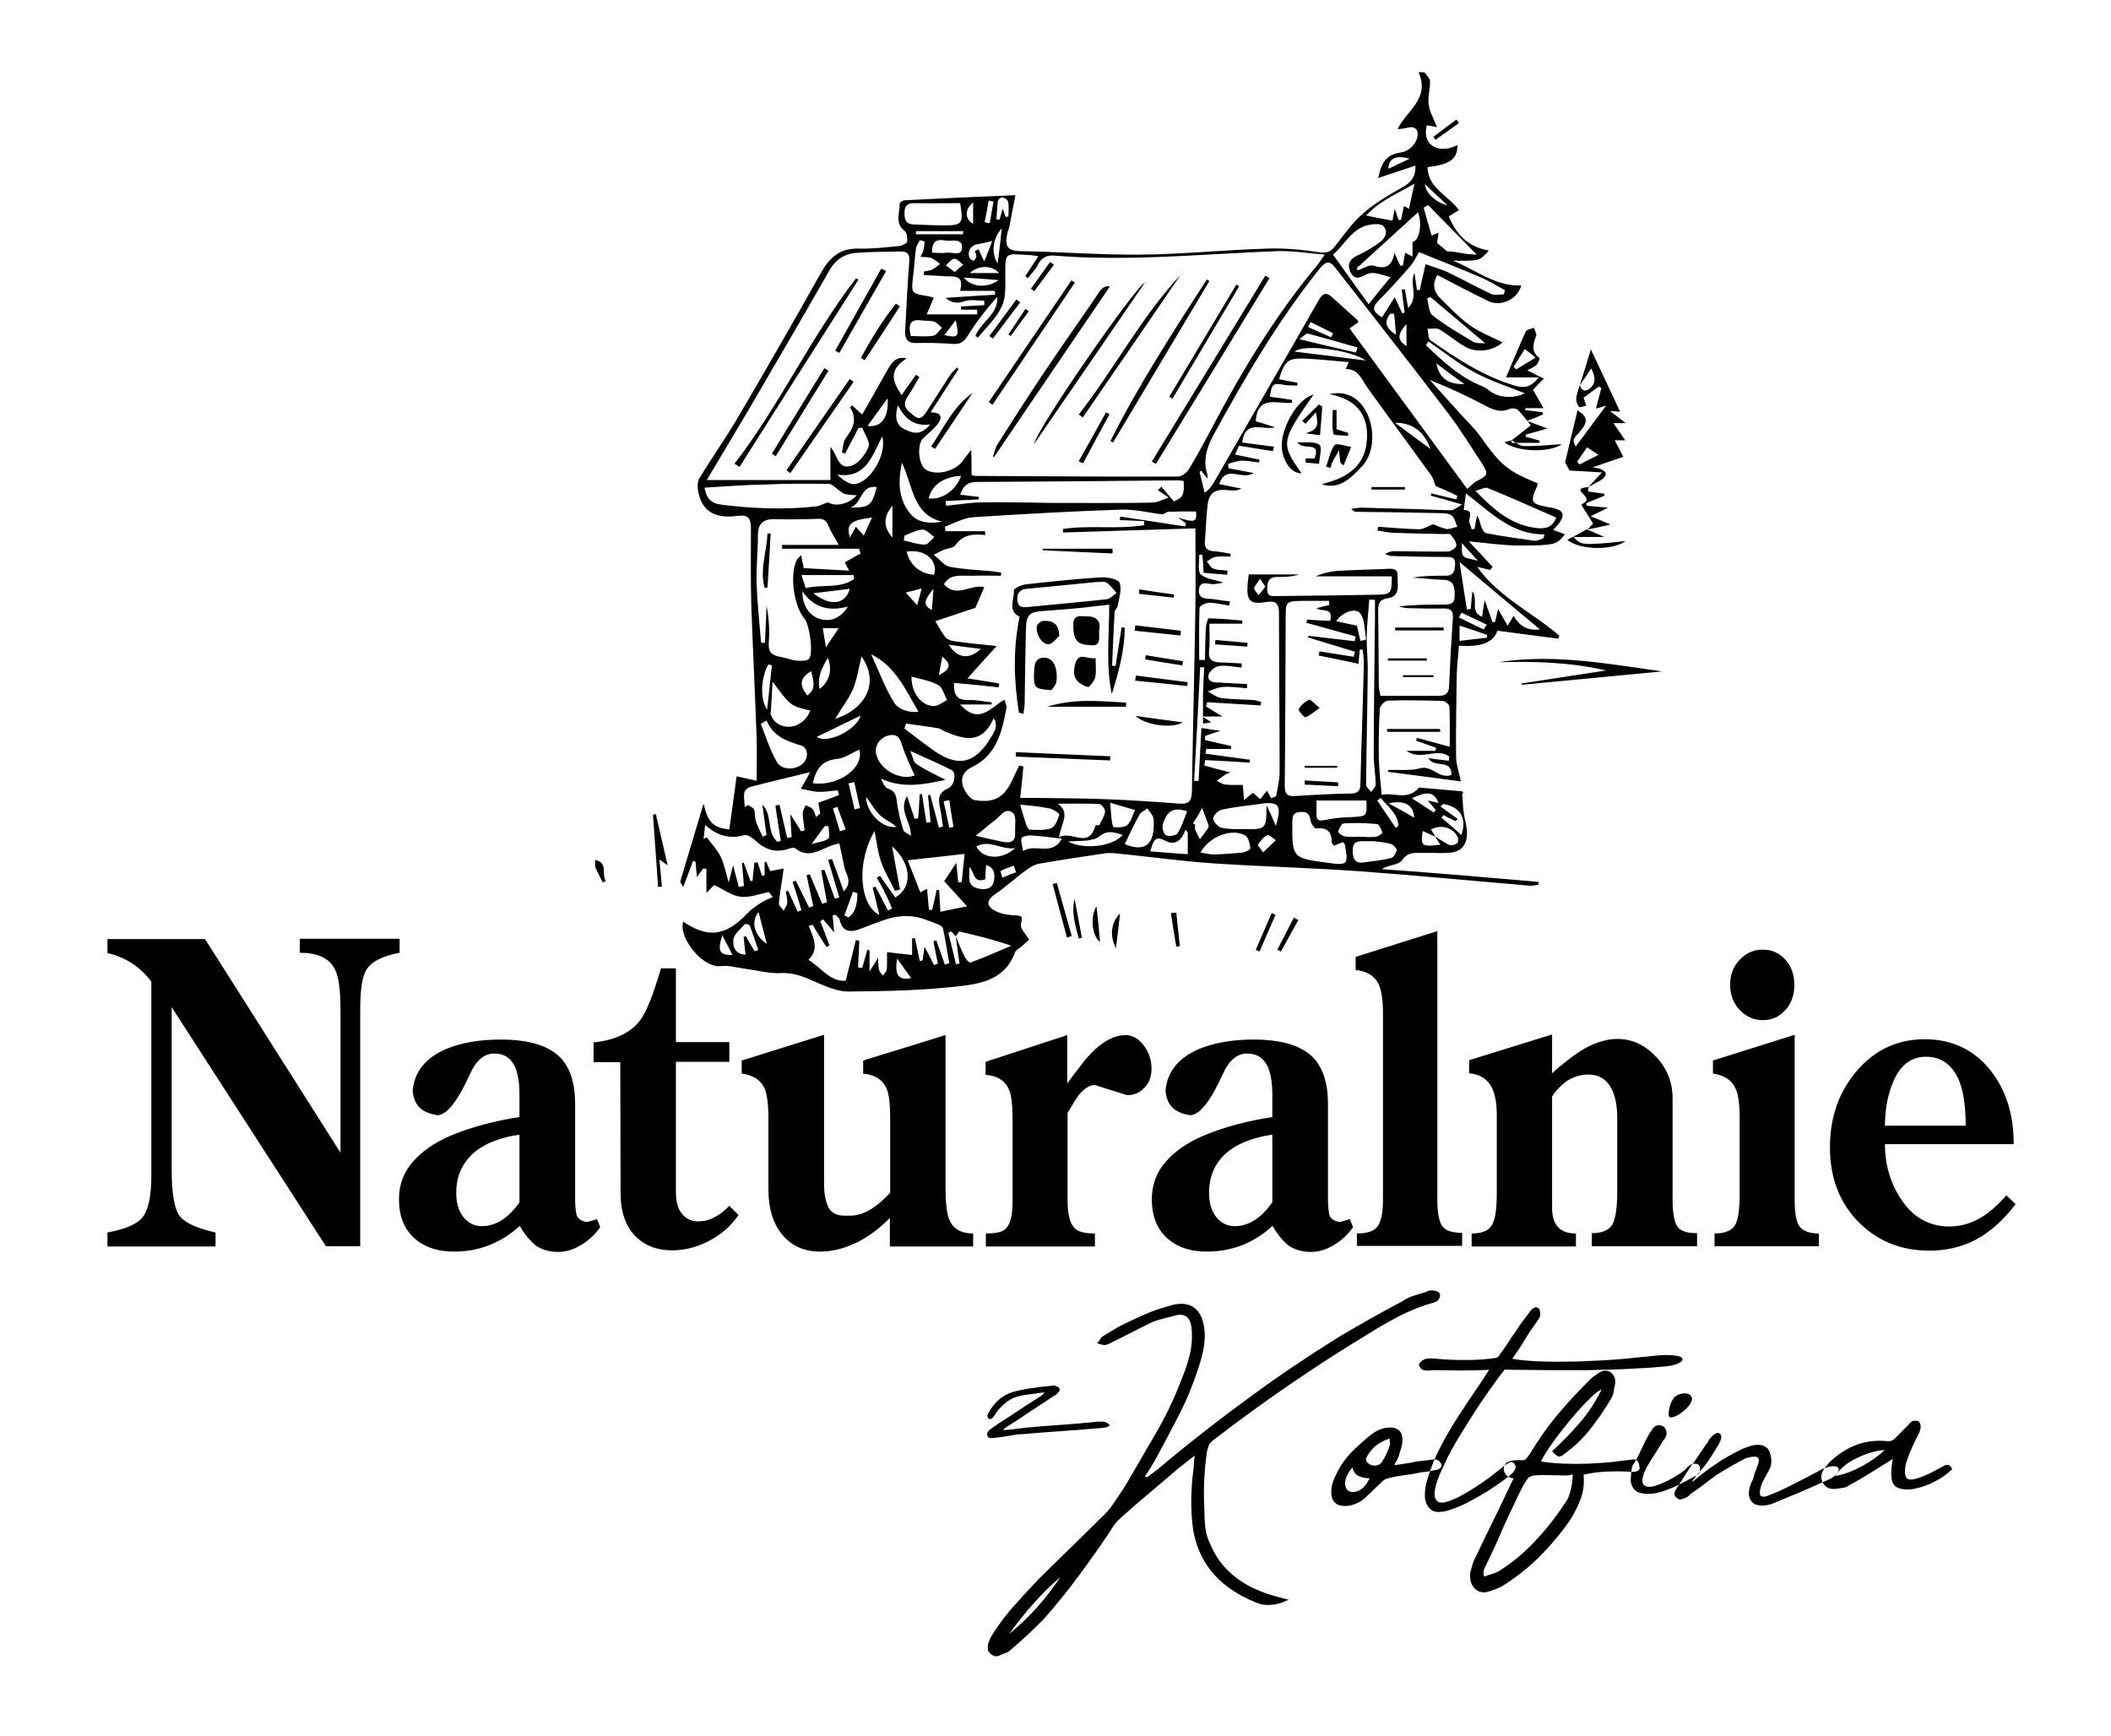<?xml version="1.0" encoding="utf-8"?>
<!-- Generator: Adobe Illustrator 28.0.0, SVG Export Plug-In . SVG Version: 6.00 Build 0)  -->
<svg version="1.1" id="Warstwa_1" xmlns="http://www.w3.org/2000/svg" xmlns:xlink="http://www.w3.org/1999/xlink" x="0px" y="0px"
	 viewBox="0 0 664 546" style="enable-background:new 0 0 664 546;" xml:space="preserve">
<style type="text/css">
	.st0{fill-rule:evenodd;clip-rule:evenodd;}
</style>
<path class="st0" d="M577.3,464.3c2.7-0.5,5.4-1.5,8.4-3.1c2.9-1.6,5.3-3.3,7.1-5.1c-2.7,0.2-5.6,1-8.6,2.5
	C581.1,460,578.8,461.9,577.3,464.3 M613.4,462.7c-1,1-2.5,2.1-4.6,3.2c-2.1,1.1-4.1,1.9-6.2,2.3c-2.1,0.5-3.9,0.4-5.4-0.1
	c-1.6-0.5-2.3-2-2.3-4.4c0-0.7,0-1.5,0.1-2.3c0.1-0.8,0.2-1.6,0.4-2.5c-2.4,1.5-4.7,2.9-6.9,4.3c-2.2,1.4-4.6,2.8-6.9,4
	c-0.5,0.5-1.2,0.7-1.9,0.8c-0.7,0.1-1.3,0.2-2,0.3c-2,0.3-3.4-0.3-4.3-1.8c-0.8-1.5-0.7-3,0.4-4.5c0.5-0.6,0.9-1.1,1.2-1.5
	c0.4-0.5,0.8-0.9,1.4-1.4c2.4-2.1,5-3.7,7.8-4.7c2.8-1,5.9-1.4,9.2-1.1c1.2,0.2,2.1-0.2,2.9-1.1c0.6-0.6,1.3-1.3,1.9-1.9
	c0.6-0.6,1.2-1.3,1.9-1.9c0.2-0.3,0.4-0.6,0.7-0.8c0.3-0.3,0.6-0.5,0.8-0.6c0.3-0.1,0.6-0.1,1-0.1c0.4,0,0.8,0.1,1,0.3
	c0.5,0.6,0.6,1.3,0.5,2.1c-0.1,0.7-0.5,1.6-1.1,2.7c-0.3,0.5-0.8,1.7-1.6,3.4c-0.8,1.7-1.4,3.4-1.9,5c-0.4,1.6-0.4,3-0.1,4
	c0.4,1.1,1.6,1.3,3.7,0.6c1.1-0.3,2.3-0.8,3.6-1.4c1.3-0.7,2.6-1.3,3.8-2c0.4-0.2,0.7-0.4,1.1-0.6c0.4-0.2,0.8-0.3,1.2-0.2
	c0.5,0.2,0.8,0.5,1,0.9C614.2,462.1,614,462.4,613.4,462.7z M556.8,470.2c2.4-0.9,5.1-2.2,8.2-3.8c3.1-1.6,5.9-3,8.2-4.3
	c1.5-0.6,2.6-0.9,3.5-0.9c0.9,0,1.4,0.3,1.6,0.7c0.2,0.4,0,1-0.5,1.6c-0.5,0.7-1.4,1.4-2.8,2c-2.8,1.3-5.7,2.5-8.6,3.8
	c-2.9,1.2-5.8,2.4-8.7,3.6c-2,0.8-3.9,0.9-5.6,0.3c-1.6-0.8-2.3-2.4-1.9-4.7c0.2-0.9,0.5-1.7,0.8-2.4c0.4-0.7,0.6-1.4,0.8-2.3
	c0.4-1,0.7-1.9,1-2.7c0.3-0.8,0.5-1.5,0.4-2c0-0.5-0.4-0.8-1-0.9c-0.6-0.1-1.6,0.1-3.1,0.5c-1.6,0.8-3.1,1.7-4.6,2.5
	c-1.5,0.9-3,1.8-4.5,2.7c-1.4,1-2.7,2-4,3c-1.3,1-2.7,2-4.2,3c-0.2,0.2-0.4,0.4-0.6,0.6c-0.2,0.2-0.5,0.4-0.9,0.6
	c-0.5,0.2-0.9,0.4-1.4,0.5c-0.5,0.2-1,0-1.6-0.5c-0.5-0.5-0.7-0.9-0.6-1.4c0-0.5,0.3-1,0.6-1.4c0.7-1.1,1.4-2.2,2.1-3.3
	c0.7-1.1,1.4-2.2,2.1-3.3c0.9-1.2,1.8-2.4,2.6-3.6c0.8-1.2,1.6-2.4,2.5-3.7c0.5-0.5,0.8-1.1,1-1.6c1.6-1.9,2.7-2.5,3.4-1.8
	c0.8,0.6,0.5,1.9-0.8,4c-0.6,1-1.2,2-1.8,2.9c-0.6,1-1.2,1.9-1.9,2.8c-0.3,0.4-0.8,1-1.5,1.8c-0.7,0.8-1.4,1.6-1.9,2.3
	c-0.5,0.7-0.8,1.1-0.9,1.3c0,0.2,0.5-0.2,1.6-1.2c2-1.6,4.1-3.2,6.4-4.7c2.2-1.5,4.5-2.8,6.8-3.9c0.9-0.5,1.9-0.9,3.1-1.3
	c1.1-0.4,2.2-0.6,3.2-0.5c1,0,1.8,0.4,2.5,1c0.7,0.6,1.1,1.7,1.3,3.2c0.2,1.5-0.1,2.8-0.8,4c-0.7,1.2-1.4,2.5-2.1,3.9
	c-0.6,1.7-0.8,3-0.6,3.6C554,471,555,471,556.8,470.2z M530.1,438.3c0.7,0,1.3,0.2,1.7,0.7c0.4,0.5,0.5,1,0.3,1.6
	c-0.2,0.7-0.7,1.5-1.5,2.3c-0.8,0.8-1.7,1.5-2.6,2.1c-1.3,0.7-2.2,1-2.7,0.8c-0.5-0.2-0.6-1.1-0.2-2.9c0.2-1.1,0.7-2.2,1.4-3.2
	C527.4,438.8,528.5,438.3,530.1,438.3z M533.4,464.2c-2,1.1-4,2.2-6.1,3.2c-2.1,1-4.2,1.8-6.5,2.3c-0.7,0.1-1.5,0.2-2.2,0.2
	c-0.7,0-1.5,0-2.2-0.2c-1.3-0.2-2.2-0.8-2.8-1.8c-0.6-1-0.8-2.1-0.6-3.3c0-0.7,0.1-1.5,0.2-2.3c0.1-0.8,0.4-1.6,0.9-2.2
	c1-1.6,1.9-3.5,2.8-5.5c0.9-2,1.9-3.8,3.1-5.4c0.5-0.6,1-0.8,1.6-0.9c0.6,0,1.2,0.1,1.7,0.5c0.5,0.4,0.8,1,0.9,1.8
	c0.1,0.8-0.2,1.6-1,2.5c-0.9,1.5-1.8,2.9-2.7,4.3c-0.9,1.4-1.8,2.8-2.7,4.4c-0.9,1.9-1.3,3.3-1.2,4.2c0.1,0.9,0.6,1.4,1.4,1.6
	c0.8,0.2,1.8,0.1,2.9-0.3c1.2-0.4,2.4-0.9,3.6-1.5c1.2-0.6,2.4-1.3,3.5-2c1.1-0.7,1.9-1.3,2.3-1.8c0.9-1,1.7-1.5,2.5-1.6
	c0.7,0,1.3,0.1,1.6,0.5c0.3,0.4,0.4,1,0.3,1.6C534.7,463.3,534.2,463.8,533.4,464.2z M494.7,463.8c-1.2,0.3-2.5,0.4-4,0.3
	c-1.5,0-2.9-0.1-4.3-0.1c-1.4,0-2.6,0-3.7,0.1c-1.1,0.1-1.9,0.5-2.3,1.2c-0.4,0.5-0.8,1.2-1.4,2.2c-0.5,1-1.1,2.1-1.6,3.2
	c-0.5,1.1-1,2.2-1.5,3.2c-0.5,1-0.8,1.8-1.1,2.3c-1.3,2.8-2.6,5.7-3.8,8.5c-1.3,2.8-2.6,5.7-4,8.5c-0.2,0.3-0.3,0.6-0.3,1
	c0,0.4,0,0.8-0.1,1c0,0.2,0.1,0.4,0.4,0.7c0.6-0.3,1.3-0.5,2-0.7c0.7-0.2,1.3-0.4,2-0.7c4.4-2.7,8.4-6,12-9.9
	c3.6-3.8,6.9-8.1,10-12.9c0.4-0.7,0.8-1.9,1.2-3.6C494.5,466.7,494.7,465.1,494.7,463.8z M488.2,456.5c2.9-2.7,5.8-5.6,8.5-8.7
	c2.7-3.1,5.1-6.7,7.1-10.8c-0.9,0.4-2.3,1.4-4,3.2c-1.8,1.7-3.6,3.8-5.6,6.1c-1.9,2.3-3.8,4.7-5.6,7.2c-1.8,2.5-3.1,4.5-3.9,6.2
	c2.2,0.4,4.6,0.6,7.2,0.7c2.6,0.1,5.2,0.1,7.8,0c2.6-0.1,5-0.3,7.4-0.5c2.4-0.3,4.5-0.6,6.4-0.8c0.5-0.1,1,0,1.4,0.3
	c0.4,0.3,0.7,1,0.8,2.1c0.1,0.6-0.1,1-0.6,1.2c-0.5,0.2-0.9,0.3-1.4,0.3c-2.9-0.2-5.7-0.2-8.2-0.1c-2.6,0.1-5,0.4-7.4,1
	c0.3,2.9-0.1,5.6-1.1,8.1c-1,2.5-2.1,4.6-3.4,6.5c-2.9,4.2-6.2,8-9.7,11.5c-3.5,3.4-7.3,6.4-11.5,9c-0.7,0.4-1.5,0.7-2.3,1
	c-0.8,0.3-1.6,0.6-2.5,0.8c-1.6,0.3-3-0.2-4-1.4c-1-1.2-1.4-2.9-1.1-4.9c0.2-0.7,0.4-1.5,0.6-2.2c0.2-0.7,0.5-1.5,0.9-2.2
	c2.1-4.4,4.2-8.8,6.4-13.2c2.1-4.4,4-8.4,5.7-11.9c-0.8,0-1.5-0.3-2.1-0.8c-0.6-0.5-0.9-1.2-1-1.9c-0.1-0.7,0.1-1.3,0.6-1.9
	c0.5-0.5,1.3-0.9,2.4-1c0.8-0.1,1.5-0.1,1.9-0.1c0.5,0,0.9,0,1.2,0c0.4,0,0.7-0.2,1-0.5c0.3-0.3,0.6-0.8,1.1-1.5
	c2.7-4.4,5.4-8.3,8.3-11.8c2.9-3.5,6.1-7,9.5-10.4c0.5-0.5,0.9-0.9,1.4-1.4c0.5-0.5,1-0.9,1.6-1.2c0.4-0.3,0.7-0.5,1-0.7
	s0.6-0.4,1-0.5c1.1-0.4,2.1-0.1,3,0.7c0.9,0.9,1.2,2,1,3.5c-0.2,0.9-0.4,1.8-0.5,2.6c-0.2,0.8-0.5,1.6-1,2.3c-2,3.4-4.2,6.5-6.5,9.4
	c-2.3,2.9-5,5.4-7.9,7.5c-0.5,0.5-1.1,0.8-1.8,0.9C489.9,458.1,489.2,457.6,488.2,456.5z M450.8,431c-2.1,0.3-3.4,0.1-3.9-0.6
	c-0.5-0.6-0.7-1.1-0.5-1.4c0.3-0.5,0.8-0.9,1.4-1.3c0.7-0.4,2-0.5,3.9-0.3c3,0.3,6.2,0.4,9.4,0.4c3.2,0,6.5-0.2,9.7-0.7
	c0.3-0.2,0.5-0.4,0.7-0.7c1.3-1.7,2.2-3.1,2.9-4.1c0.6-1,1.2-1.9,1.8-2.7c0.5-0.8,1.2-1.7,1.8-2.7c0.7-1,1.7-2.3,3-4
	c0.3-0.5,0.7-1,1.3-1.4c0.6-0.4,1.2-0.4,1.7,0.1c0.2,0.2,0.3,0.5,0.4,1c0.1,0.5,0.1,0.9,0.1,1.2c-0.1,0.4-0.3,0.7-0.5,1.1
	c-0.3,0.4-0.5,0.7-0.7,1c-1,1.4-1.7,2.4-2.1,3c-0.4,0.6-0.8,1.3-1.2,1.9c-0.4,0.6-0.8,1.4-1.4,2.3c-0.6,0.9-1.5,2.3-2.9,4.3
	c1.9,0.4,4.4,0.6,7.5,0.8c3.1,0.1,6.4,0.2,9.9,0.1c3.6,0,7.2-0.2,11-0.4c3.8-0.2,7.4-0.5,10.9-0.9c2.2-0.2,4.3-0.4,6.2-0.6
	c1.9-0.2,3.5-0.2,4.8-0.1c2.3,0.2,3.3,0.6,3.2,1.4c-0.2,0.7-1.2,1.3-3.2,1.8c-1.6,0.3-3.9,0.5-6.8,0.7c-2.9,0.2-6,0.3-9.4,0.5
	c-3.4,0.1-6.9,0.2-10.6,0.3c-3.7,0-7.2,0-10.6,0c-3.3,0-6.4-0.1-9.1-0.1c-2.7,0-4.8,0-6.2-0.1c-1.6,2-3.2,4.2-4.9,6.6
	c-1.7,2.4-3.3,4.8-4.9,7.3c-1.6,2.5-3.1,4.9-4.5,7.2c-1.4,2.3-2.6,4.5-3.6,6.4c-0.8,1.6-1.6,3.5-2.5,5.4c-0.8,2-1.4,3.7-1.6,5.2
	c-0.2,1.5,0,2.6,0.8,3.3c0.7,0.7,2.2,0.6,4.4-0.3c1-0.4,2.2-0.9,3.4-1.6c1.3-0.7,2.6-1.5,4-2.4c1.4-0.9,2.7-1.8,4-2.7
	c1.3-1,2.5-1.9,3.6-2.8c0.5-0.3,0.8-0.6,1.1-0.9c0.3-0.3,0.6-0.6,1.1-0.8c0.6-0.4,1-0.6,1.4-0.8c0.4-0.1,0.8,0.1,1.3,0.6
	c0.4,0.6,0.4,1.1,0.2,1.6c-0.2,0.5-0.6,1-1,1.4c-0.5,0.5-1.5,1.3-2.9,2.3c-1.4,1-3,2.1-4.7,3.2c-1.8,1.1-3.7,2.2-5.6,3.2
	c-2,1.1-3.8,1.9-5.6,2.5c-3.1,1.1-5.3,1.2-6.5,0.3c-1.2-0.9-1.9-2.2-2.1-3.9c-0.1-1.7,0.1-3.7,0.8-5.8c0.6-2.1,1.3-3.9,1.9-5.5
	c1.1-2.6,2.4-5.1,3.8-7.7c1.5-2.6,3-5.1,4.6-7.5c1.6-2.5,3.2-4.9,4.8-7.2c1.6-2.3,3-4.5,4.3-6.5c-3,0.1-6.1,0.2-9.3,0.2
	C456.2,431,453.3,431,450.8,431z M437.1,452.5c-3.2,1-5.6,2.9-7.1,5.6c-0.2,0.4-0.3,0.7-0.3,1.1c0,0.4,0.2,0.7,0.7,1.1
	c0.5,0.5,1.3,0.8,2.3,0.7c1-0.1,1.6-0.5,2-1.2c0.5-0.7,1-1.6,1.4-2.5c0.4-0.9,0.8-1.8,1-2.6c0.2-0.2,0.2-0.5,0.1-0.8
	C437.1,453.5,437.1,453.1,437.1,452.5z M425.4,461.6c-1.6,1.9-2.3,3.5-2.3,4.9c0,1.3,0.4,2.2,1.3,2.6c0.9,0.4,1.9,0.3,3.2-0.3
	c1.2-0.6,2.3-1.9,3.2-3.8c-1.5,0-2.7-0.3-3.6-0.8C426.3,463.8,425.7,462.9,425.4,461.6z M438.6,460.9c1.1-0.2,2.1-0.3,3.2-0.5
	c1-0.1,2-0.3,3-0.5c0.7-0.2,1.6-0.3,2.7-0.4c1.1-0.1,2.1-0.2,2.9-0.4c0.5,0,0.8,0,1,0c0.2,0,0.6,0.1,1,0.3c0.3,0.2,0.5,0.4,0.8,0.8
	c0.2,0.3,0.3,0.7,0.2,1c0,0.2-0.2,0.4-0.5,0.7c-0.4,0.3-0.6,0.4-0.8,0.4c-0.9,0.2-1.8,0.3-2.5,0.5c-0.8,0.1-1.6,0.3-2.5,0.3
	c-1.7,0.4-3.5,0.7-5.1,0.9c-1.7,0.2-3.4,0.5-5,0.9c-1,0.2-1.8,0.6-2.5,1.4c-1.9,1.8-3.5,3.3-4.7,4.5c-1.2,1.2-2.7,2.1-4.5,2.6
	c-1.3,0.4-2.5,0.4-3.6,0.2c-1.1-0.2-1.9-0.8-2.5-1.9c-0.5-1-0.6-2.4-0.3-4.2c0.4-1.8,1.4-4,3-6.7c1.2-1.8,2.6-3.5,4.2-5
	c1.6-1.5,3.3-3,5.1-4.5c0.7-0.5,1.5-1,2.3-1.4c0.8-0.4,1.8-0.7,2.9-0.8c1.6-0.2,2.7,0.1,3.6,0.8c0.8,0.7,1.2,1.8,1.1,3.4
	c0,0.7-0.1,1.5-0.4,2.3c-0.3,0.8-0.5,1.6-0.7,2.4c-0.2,0.5-0.4,0.9-0.6,1.3C439.1,459.7,438.8,460.3,438.6,460.9z M317.4,514
	c3.2-2.6,6.1-5.4,8.8-8.4c2.7-3,5.1-6.2,7.4-9.6c-3.1,2.7-6,5.5-8.6,8.5C322.3,507.5,319.8,510.7,317.4,514z M345.1,422.5
	c0.5-0.5,0.8-0.9,1-1.3c0.2-0.4,0.6-0.8,1-1c0.7-0.5,1.5-0.9,2.3-1.4c0.8-0.5,1.7-1,2.7-1.6c2.6-1.3,5.2-2.5,7.9-3.7
	c2.7-1.2,5.5-2.1,8.4-2.9c2.8-0.8,5.1-0.6,6.9,0.5c1.8,1.2,2.9,3.2,3.4,6c0.4,2.4,0.3,4.7-0.1,6.9c-0.4,2.2-1,4.3-1.7,6.5
	c-1.6,4.8-3.4,9.3-5.6,13.7c-2.2,4.3-4.5,8.7-6.9,13.1c-1.3,2.5-2.7,4.8-4.3,7.1c0.6,0.2,0.8,0.3,0.7,0.3c1.1-0.8,2.1-1.6,3.2-2.4
	c1-0.8,2.1-1.7,3.2-2.7c8.5-7,17.1-13.7,25.9-20.1c8.8-6.5,17.9-12.6,27.3-18.5c3.5-2.1,6.9-4.1,10.3-6c3.4-1.9,6.8-3.8,10.3-5.6
	c1.1-0.8,2.3-1.4,3.6-1.8c1.3-0.4,2.6-0.8,3.9-1.2c0.7-0.5,1.6-0.6,2.7-0.4c0.3,0,0.6,0.1,1,0.3c0.4,0.2,0.6,0.5,0.7,0.8
	c0.2,0.5,0,1.1-0.5,1.8c-0.3,0.4-0.7,0.6-1.4,0.8c-3.5,1-6.8,2.3-9.9,3.8c-3.1,1.6-6.1,3.2-9.1,5.1c-8.8,5.3-17.4,10.8-25.7,16.5
	c-8.4,5.7-16.6,11.7-24.8,18c-0.6,0.5-1.1,1.1-1.3,1.6c-0.2,0.5-0.4,1.2-0.6,2.1c-0.8,5.8-1.1,11.6-0.8,17.4c0,2.1,0.1,4.1,0.3,6.1
	c0.2,2,0.8,3.9,1.7,5.7c1.6,3.7,3.8,6.7,6.7,9.2c2.9,2.5,6.3,4.4,10.2,5.8c1.3,0.5,2.5,0.8,3.8,1.2c1.2,0.3,2.5,0.7,3.8,1
	c-1.8,0.9-3.6,1.5-5.4,1.6c-1.8,0.2-3.5-0.1-5-0.8c-5.2-2.1-9.5-4.9-12.8-8.5c-3.3-3.6-5.6-8.1-6.7-13.6c-0.5-3.2-0.7-6.4-0.7-9.5
	c0-3.1,0.2-6.3,0.6-9.5c0.1-0.7,0.2-1.5,0.2-2.3c0-0.8,0.2-1.7,0.3-2.7c-0.9,0.6-1.7,1.3-2.5,1.9c-0.7,0.6-1.5,1.2-2.2,1.7
	c-3.1,2.7-6.2,5.3-9.3,7.9c-3.1,2.6-6.1,5.2-9.1,7.9c-1.4,1.2-2.7,2.8-3.8,4.8c-3.2,4.8-6.5,9.4-9.9,14c-3.4,4.6-7,9-10.8,13.3
	c-1.6,1.6-3.2,3.2-4.9,4.8c-1.7,1.6-3.5,3.1-5.3,4.7c-0.4,0.4-0.8,0.7-1.3,0.9c-0.5,0.2-1,0.4-1.6,0.6c-1.3,0.8-2.4,0.8-3.4-0.1
	c-0.6-0.5-1-1-1-1.6c0-0.6,0-1.2,0.2-1.9c0.2-0.6,0.5-1.3,0.8-1.9c0.4-0.6,0.8-1.3,1.2-1.9c2-3,4.2-5.9,6.7-8.6
	c2.4-2.7,4.9-5.4,7.5-8.1l19.3-18.9c1.6-1.5,2.9-3,4-4.7c1.1-1.6,2.2-3.3,3.4-5.1c3.2-5.5,6.4-10.9,9.5-16.3
	c3.2-5.4,5.9-11.1,8.2-17c1-2.5,1.9-4.9,2.5-7.3c0.7-2.4,1-4.9,0.9-7.5c0-1.1-0.1-2.2-0.4-3.3c-0.7-2.2-2.2-3-4.5-2.5
	c-1.3,0.4-2.6,0.7-3.8,1c-1.3,0.3-2.6,0.7-3.8,1.2c-2.1,1-4.3,2.1-6.4,3.2c-2.2,1.1-4.3,2.2-6.4,3.2c-0.6,0.4-1.3,0.6-1.9,0.8
	C347,423.1,346.1,422.9,345.1,422.5z M328.2,438c-1.2,0.2-2.4,0.3-3.5,0.5c-1.2,0.1-2.3,0.3-3.5,0.5c-1.9,0.4-3.5,1.1-4.8,2.2
	c-1.4,1.1-2.6,2.4-3.6,4c-0.3,0.6-0.7,1-1,1.1c-0.3,0.1-0.6,0.1-0.8,0c-0.2-0.1-0.3-0.4-0.4-0.7c0-0.3,0-0.6,0.2-0.9
	c0.9-1.8,2.1-3.3,3.5-4.5c1.4-1.2,3.2-2.1,5.3-2.6c0.9-0.2,1.8-0.4,2.7-0.6c0.9-0.2,1.9-0.3,2.8-0.4c1-0.2,1.9-0.3,2.9-0.4
	c1-0.1,1.9-0.2,2.9-0.3c0.2,0,0.4-0.1,0.6-0.1c0.2,0,0.3,0,0.4,0.1c0.2,0.1,0.5,0.2,0.7,0.3c0.2,0.1,0.4,0.2,0.5,0.4
	c0.2,0.2,0.3,0.4,0.2,0.7c-0.1,0.3-0.2,0.5-0.4,0.7c-0.2,0.1-0.4,0.3-0.5,0.5c-0.1,0.2-0.3,0.3-0.6,0.4c-1.7,1.1-3.3,2.2-5,3.3
	c-1.7,1.1-3.3,2.2-5,3.3c-0.9,0.7-1.9,1.3-2.9,1.9c-1,0.6-1.9,1.2-2.9,1.9c-0.1,0-0.2,0.3-0.3,0.6c0.7-0.1,1.3-0.2,2-0.2
	c0.7,0,1.3-0.1,2-0.3c0.6,0,1.5-0.1,2.8-0.3c1.3-0.1,2.8-0.2,4.5-0.4c1.7-0.1,3.5-0.3,5.3-0.4c1.9-0.1,3.6-0.3,5.3-0.4
	c1.7-0.1,3.2-0.3,4.5-0.4c1.3-0.1,2.3-0.2,2.9-0.3c0.7,0,1.4,0,2.1,0c0.7,0.1,1.3,0.4,2,1.1c-0.3,0.3-0.6,0.5-0.9,0.6
	c-0.3,0.1-0.7,0.2-1.1,0.2c-0.7,0.1-1.7,0.2-3.1,0.3c-1.4,0.1-3,0.2-4.8,0.4c-1.8,0.1-3.6,0.2-5.6,0.4c-2,0.1-3.8,0.3-5.6,0.4
	c-1.8,0.1-3.4,0.3-4.8,0.4c-1.4,0.1-2.5,0.2-3.1,0.2c-1.3,0.2-2.5,0.4-3.7,0.6c-1.2,0.2-2.5,0.4-3.7,0.5c-1.2,0.2-1.9,0-2.1-0.6
	c-0.3-0.7,0-1.4,0.9-2.1c0.8-0.6,1.6-1.1,2.4-1.7c0.8-0.5,1.6-1.1,2.5-1.6c1.9-1.2,3.7-2.5,5.6-3.7c1.9-1.2,3.7-2.4,5.6-3.6
	c0.1-0.1,0.2-0.2,0.4-0.4c0.1-0.1,0.3-0.3,0.5-0.4c0,0-0.1-0.1-0.1-0.2C328.3,438.1,328.2,438.1,328.2,438z M64.5,295.4l42.6,67.2
	l0-44.9c0-6.4-0.6-10.8-1.9-13.1c-1.8-3.3-5.4-4.9-10.9-4.9l0-4.4l31.4,0l0,4.4c-5.4,1-8.9,2.8-10.5,5.4c-1.3,2.2-1.9,6.4-1.9,12.5
	l0,74.4l-10.8,0L54,316.8l0,51c0,7.3,0.8,12.1,2.3,14.4c1.5,2.3,5.4,4.1,11.5,5.5l0,4.4l-34,0v-4.4c5.8-1.1,9.5-2.7,11.2-5
	c1.7-2.3,2.6-6.6,2.6-12.8v-61.1c-3.5-4.7-8.1-7.7-13.8-9v-4.4L64.5,295.4z M163.5,385.6c-5.9,5.4-12.8,8.1-20.7,8.1
	c-5,0-9-1.3-12-3.8c-3.5-2.9-5.3-7.1-5.3-12.7c0-4.6,1.5-8.5,4.4-11.8c2.9-3.3,6.8-6,11.7-8.1c3.3-1.4,6.8-2.6,10.6-3.6
	c3.8-1,7.6-1.8,11.2-2.3l0-7.1c0-3.7-0.5-6.6-1.4-8.7c-1.3-2.8-3.4-4.2-6.5-4.2c-3.1,0-5.6,2-7.5,6.1c-4,8.9-7.5,13.3-10.5,13.3
	c-2.3-0.4-4-1.1-5.2-2.1c-1.4-1.2-2.3-3.1-2.5-5.7c0.6-6,4.1-10.3,10.7-13.1c4.6-1.9,10.3-2.9,17-2.9c8.8,0,15.1,1.9,18.8,5.7
	c3,3.2,4.6,8,4.6,14.4l0,29.7c0,2.6,0.2,4.5,0.5,5.5c0.4,1.1,1.4,1.8,3.2,2.1l3.2-0.9l1,2.5c-1.6,2.3-3.6,4.2-6,5.6
	c-2.4,1.5-4.8,2.2-7.4,2.2c-2.6,0-4.9-0.7-6.9-2C166.7,390.2,164.9,388.2,163.5,385.6z M163.5,356.9c-5.7,0.8-10.2,2.5-13.6,5
	c-4.2,3.3-6.4,7.7-6.4,13.3c0,3.3,0.8,5.8,2.3,7.7c1.6,1.9,3.5,2.8,5.8,2.8c4.3,0,8.3-2.5,11.8-7.5V356.9z M195.1,334.1l-8.4,0
	l0-6.2c6.9-0.7,11.9-3.1,14.9-7.3c1.8-2.5,3.9-7.8,6.3-16h4.7l0,23.2h16.8l0,6.2h-16.8l0,40.9c0,3,0.6,5.3,1.9,6.9
	c1.3,1.6,3,2.4,5.1,2.4c1.8,0,3.5-0.4,5.1-1.3c1.6-0.8,3.2-2,4.7-3.6l2.9,2.9c-2.3,3.4-5.4,6.1-9.2,8.1c-3.8,2-7.7,3-11.7,3
	c-4.7,0-8.4-1.4-11.3-4.2c-3.3-3.2-4.9-7.8-4.9-13.9L195.1,334.1z M279.9,392.1l0-9c-3.2,3.3-6.7,5.9-10.5,7.8
	c-3.8,1.8-7.6,2.8-11.5,2.8c-4.7,0-8.5-1.6-11.4-4.8c-3.2-3.5-4.8-8.5-4.8-14.9l0-21.9c0-4.6-0.4-7.7-1.1-9.5
	c-1.2-2.8-3.6-4.4-7.3-4.9l0-4.1l25.9-8.1v46.8c0,3.3,0.5,5.7,1.4,7.5c0.9,1.7,2.6,2.6,5,2.6c0.9,0,1.5,0,1.8,0
	c4,0,8.2-2.4,12.6-7.2l0-22.9c0-4.6-0.3-7.8-1-9.5c-1.1-3-3.6-4.7-7.5-5.1v-4.1l25.9-8v47.9c0,4.8,0.4,8.1,1.1,9.9
	c1.2,3.1,3.7,4.6,7.6,4.6v4.1H279.9z M335.8,350.1v27.6c0,4.4,0.8,7.3,2.3,8.7c1.1,1.1,3.2,1.6,6.3,1.6l0,4.1l-34.3,0V388
	c3,0,4.9-0.4,5.9-1.2c1.7-1.3,2.5-4.3,2.5-8.9v-24.9c0-5-0.3-8.3-1-9.9c-1.1-3-3.6-4.7-7.5-5v-4.1l25.7-8.4l0,15.2
	c1.8-2.5,3.7-4.9,5.6-7.4c4.4-5.2,8.7-7.8,12.7-7.8c2.2,0,4.2,1.1,5.8,3.3c1.6,2.2,2.4,4.6,2.4,7.3c0,2.4-0.7,4.4-2.2,5.9
	c-1.4,1.6-3.3,2.4-5.5,2.4c-3.4-1.1-6.7-2.1-10.1-3.2c-1.7,0-3.4,1.1-5.2,3.3C338.5,345.6,337.3,347.5,335.8,350.1z M400.3,385.6
	c-5.9,5.4-12.8,8.1-20.7,8.1c-5,0-9-1.3-12-3.8c-3.5-2.9-5.3-7.1-5.3-12.7c0-4.6,1.5-8.5,4.4-11.8c2.9-3.3,6.8-6,11.7-8.1
	c3.3-1.4,6.8-2.6,10.6-3.6c3.8-1,7.6-1.8,11.2-2.3v-7.1c0-3.7-0.5-6.6-1.4-8.7c-1.3-2.8-3.4-4.2-6.5-4.2c-3.1,0-5.6,2-7.5,6.1
	c-4,8.9-7.5,13.3-10.5,13.3c-2.3-0.4-4-1.1-5.2-2.1c-1.4-1.2-2.3-3.1-2.5-5.7c0.6-6,4.1-10.3,10.7-13.1c4.7-1.9,10.3-2.9,17-2.9
	c8.8,0,15.1,1.9,18.8,5.7c3,3.2,4.6,8,4.6,14.4v29.7c0,2.6,0.2,4.5,0.5,5.5c0.4,1.1,1.4,1.8,3.2,2.1l3.2-0.9l1,2.5
	c-1.6,2.3-3.6,4.2-6,5.6c-2.4,1.5-4.8,2.2-7.4,2.2c-2.6,0-4.9-0.7-6.9-2C403.4,390.2,401.7,388.2,400.3,385.6z M400.3,356.9
	c-5.7,0.8-10.2,2.5-13.6,5c-4.3,3.3-6.4,7.7-6.4,13.3c0,3.3,0.8,5.8,2.3,7.7c1.6,1.9,3.5,2.8,5.8,2.8c4.3,0,8.3-2.5,11.8-7.5V356.9z
	 M426.4,301l25.7-8.1v84.4c0,4.1,0.5,6.8,1.5,8.3c1,1.5,3.1,2.2,6.3,2.2l0,4.1l-33.1,0V388c3.4,0,5.7-0.8,6.7-2.5
	c1-1.7,1.5-4.3,1.5-7.8l0-59.2c0-4.1-0.5-7.1-1.4-9c-1.3-2.6-3.7-4-7.2-4.4V301z M488.2,344.9l0,35c0,3.1,0.8,5.3,2.4,6.6
	c1.2,1,2.9,1.5,5.1,1.5l0,4.1l-32.8,0V388c3.1,0,5.2-0.8,6.3-2.5c1.1-1.7,1.6-5.1,1.6-10.2l0-24.6c0-3.9-0.6-6.8-1.7-8.9
	c-1.4-2.5-3.7-3.9-7-4.2v-4.1l26.1-8.1l0,12.2c4.7-4.2,8.7-7.1,11.8-8.6c3.2-1.5,6.1-2.2,8.7-2.2c4.7,0,8.7,1.9,12.2,5.6
	c3.5,3.7,5.2,8.1,5.2,13.1v31.8c0,4.1,0.5,6.9,1.4,8.4c1,1.5,3,2.2,6.3,2.2l0,4.1h-33.1l0-4.1c3.2,0,5.3-0.9,6.4-2.6
	c1-1.7,1.6-5.2,1.6-10.4v-23c0-4-0.6-7.1-1.8-9.4c-1.5-3-4-4.5-7.3-4.5c-2.2,0-4.3,0.6-6.4,1.8C491.2,341.2,489.5,342.9,488.2,344.9
	z M572.1,392l-32.8,0V388c3.1,0,5.2-0.8,6.3-2.4c1.1-1.6,1.6-4.9,1.6-10v-23.8c0-4.3-0.4-7.4-1.2-9.2c-1.2-2.8-3.6-4.4-7.2-4.9v-4.1
	l25.7-8.1v52.2c0,4.2,0.6,7,1.7,8.3c1.1,1.3,3.1,2,5.9,2V392z M554.5,320.9c-2.8,0-5.3-1.1-7.3-3.2c-2-2.1-3-4.8-3-7.9
	c0-3.2,1-5.8,3-7.9c2-2.1,4.4-3.2,7.3-3.2c2.8,0,5.2,1.1,7.1,3.2c1.9,2.1,2.8,4.8,2.8,7.9c0,3.2-0.9,5.8-2.8,7.9
	C559.7,319.8,557.4,320.9,554.5,320.9z M592.9,359.8c0,7,1.9,13,5.6,18.2c3.7,5.2,8.6,7.8,14.7,7.8c3.1,0,6.2-0.8,9-2.3
	c2.9-1.5,5.8-4,8.9-7.5l2.9,2.8c-4,5.2-8.3,9-13,11.4c-4.2,2.1-8.9,3.2-14.1,3.2c-8.7,0-15.9-2.8-21.8-8.5c-6.3-6.1-9.5-14.1-9.5-24
	c0-9.6,2.9-17.7,8.6-24.2c5.7-6.6,12.8-9.8,21.2-9.8c8.6,0,15.5,3.3,20.7,9.8c4.9,6.2,7.3,13.9,7.3,23.2H592.9z M592.9,354.1h25.4
	c0-5.9-0.7-10.6-2-14c-2.1-5.1-5.6-7.7-10.5-7.7c-4.5,0-7.9,2.5-10.1,7.4C593.9,343.8,592.9,348.6,592.9,354.1z M240.5,184.9
	c-1.6-5.8,0.7-11.4,0.9-17.1c0.3,0,0.7,0,1,0c-0.3,5.7-0.6,11.4-1,17.1C241.2,184.9,240.9,184.9,240.5,184.9z M420.6,241.5
	c-3.4,0-6.8,0-10.2,0c0-0.2,0-0.4,0-0.6c3.4,0,6.8,0,10.1,0C420.6,241.1,420.6,241.3,420.6,241.5z M420.9,247.3
	c-3.5-0.2-7-0.3-10.5-0.5c0-0.4,0-0.9,0-1.3c3.5,0.2,7,0.4,10.5,0.6C420.9,246.4,420.9,246.8,420.9,247.3z M415.1,222.7
	c-2,1.3-3.1,2.5-4.5,2.9c-0.5,0.1-2.3-2.2-2.1-2.5c0.7-1.3,2-2.4,3.3-3C412.1,219.8,413.4,221.3,415.1,222.7z M358.4,185.4
	c3.6,0.6,7.2,1.1,10.9,1.6c0,0.3-0.1,0.7-0.1,1c-3.6-0.4-7.3-0.8-10.9-1.2C358.2,186.3,358.3,185.8,358.4,185.4z M360.4,206.1
	c3.9,0.6,7.8,1.3,11.7,1.9c-0.1,0.4-0.1,0.8-0.2,1.3c-3.9-0.6-7.8-1.2-11.7-1.9C360.2,206.9,360.3,206.5,360.4,206.1z M371.3,199.9
	c-4.8-0.5-9.6-1-14.4-1.5c0.1-0.6,0.1-1.1,0.2-1.7c4.8,0.6,9.5,1.1,14.3,1.7C371.4,198.9,371.4,199.4,371.3,199.9z M357.3,212.5
	c5.4,0.7,10.9,1.4,16.3,2.1c-0.1,0.4-0.1,0.8-0.2,1.2c-5.5-0.6-10.9-1.2-16.4-1.7C357.2,213.5,357.2,213,357.3,212.5z M357.2,225.2
	c5.5,0.8,10.1,1.4,14.8,2C369.1,229.2,360.5,228.3,357.2,225.2z M349.9,174.1c-7.3-0.3-14.6-0.7-21.9-1c0-0.2,0-0.3,0-0.5
	c7.3,0,14.6,0,21.9,0C350,173.1,350,173.6,349.9,174.1z M333.2,200c-1,0.9-1.9,2.3-3.1,2.6c-2,0.5-4.3-2.8-4-5.6
	c0.1-0.7,1.3-1.6,2-1.7C330.8,195.2,333,195.8,333.2,200z M349.2,239.2c-9.9-0.4-19.8-0.8-29.7-1.2c0-0.5,0-0.9,0.1-1.4
	c9.9,0.4,19.7,0.9,29.6,1.3C349.2,238.3,349.2,238.8,349.2,239.2z M329.4,222.3c8.7-2.7,16.8-1.7,24.8-1.3c0,0.4,0,0.9,0,1.3
	C346.2,222.3,338.2,222.3,329.4,222.3z M344.6,207c0,2.2,0.3,4.2-0.1,6c-0.3,1.2-1.8,3.2-2.3,3.1c-1.5-0.4-3.2-1.4-3.9-2.7
	c-0.7-1.2-0.5-3.1-0.1-4.6C339.3,204.8,342.2,207.6,344.6,207z M342.6,202.9c-3.9-0.1-5.1-1.8-5-6.7c0.1-3.1,2.7-2.3,4.3-2.3
	c2.4-0.1,4.4,1.1,3.9,3.9C345.4,199.9,346.9,203.7,342.6,202.9z M330.7,217.1c-5.5-0.4-5.7-0.7-5.4-6.3c0.1-2.2,0.6-4.1,3.5-3.9
	c2.5,0.2,4,3.1,3.5,7.5C332.1,215.6,331,216.6,330.7,217.1z M344.6,183.1L344.6,183.1c-6.8,0.7-14.2,1.4-21.6,2.1
	c-2.2,0.2-3.2,1.4-3,3.6c0.2,2.5,1.9,2.3,3.7,2.1c8.1-0.8,16.3-1.5,24.4-2.4c1.1-0.1,2.1-1.3,3.1-2c-1-1.1-1.9-2.4-3.1-3.2
	C347.4,182.8,346.2,183.1,344.6,183.1z M320.5,224.2c-1.6-10-1.9-20,0.2-30.2c-3.9-1.9-1.6-5.5-1.8-8.3c0-0.6,2.5-1.8,3.9-1.9
	c7.9-0.9,15.8-1.7,23.7-2.2c1.9-0.1,5.3,0.6,5.7,1.8c0.7,2-0.2,4.7-0.6,7.1c-0.1,0.7-0.9,1.2-1,1.9c-0.3,5.7-0.6,11.4-0.8,17
	c0.4,0,0.7,0.1,1.1,0.1c0.6-4.1,1.3-8.2,1.9-12.2c0.3,0,0.6,0.1,1,0.2c-0.1,7.1-1.9,13.9-4.1,20.8c-1.9-9.1-0.8-18.3-0.8-28.1
	c-3.1,0.3-5.9,0.7-8.7,1c-4.1,0.4-8.1,0.7-12.2,1c-4.2,0.3-5.2,1.2-5.3,5.6c-0.2,7.8-0.3,15.6-0.4,23.4c0,1.1-0.3,2.3-0.4,3.4
	C321.3,224.3,320.9,224.2,320.5,224.2z M450.9,213c-3.2,0-6.4,0-9.6,0c0-0.2,0-0.4,0-0.6c3.2,0,6.4,0,9.6,0
	C450.9,212.6,450.9,212.8,450.9,213z M441.9,154c-3.5,0-7,0-10.5,0c0-0.3,0-0.5,0-0.8c3.5,0,7,0,10.5,0
	C441.9,153.4,441.9,153.7,441.9,154z M392.3,203.4c-3.4-0.2-6.7-0.5-10.1-0.7c0-0.5,0.1-1,0.1-1.4c3.4,0.3,6.7,0.6,10.1,0.9
	C392.4,202.5,392.4,202.9,392.3,203.4z M436.5,207.1c4.1,0,8.2,0,12.3,0c0,0.2,0,0.5,0,0.7c-4.1,0-8.2,0-12.3,0
	C436.6,207.6,436.6,207.4,436.5,207.1z M420.4,129c0,2,0,3.9,0,6c1.3,0.4,2.5,0.8,3.7,1.2c0,0.3-0.1,0.6-0.1,0.9
	c-1.6-0.2-4.5-0.1-4.6-0.6c-0.5-2.4-0.2-5-0.2-7.6C419.6,129,420,129,420.4,129z M410.7,144.2c0.9,0,1.8,0,2.8,0
	c2.1-5.8-3.7-2.2-5.4-5.1c2.8,0.2,5.6-0.3,6.9,0.8c1,0.9,0,3.9-0.1,6c-1.4-0.1-2.9-0.3-4.3-0.4C410.7,145,410.7,144.6,410.7,144.2z
	 M415.9,127.9c-0.2,2.9-0.4,5.8-0.7,9c-1.7-0.2-3.1-0.4-4.5-0.6c3.6-1.1,4.2-2.2,3.2-6.6c-1.2,1.3-2.2,2.5-3.3,3.6
	c-0.3-0.3-0.6-0.6-1-0.9c1.8-1.7,3.5-3.5,5.3-5.2C415.2,127.5,415.6,127.7,415.9,127.9z M438.8,197.4c5.1,0,10.2,0,15.3,0
	c0,0.3,0,0.6,0,0.9c-5.1,0-10.2,0-15.3,0C438.9,198,438.8,197.7,438.8,197.4z M417.1,146.8c0.9-2.3,1.3-5,2.7-6.8
	c0.6-0.7,3.4,0.3,5.2,0.6c-0.8,1.9-1.5,3.7-2.4,5.8c-0.7-0.6-1-0.8-1-0.9c-0.2-1.3-0.3-2.6-0.4-3.9c-0.7,1.2-1.4,2.5-2.1,3.7
	c-0.3,0.6-0.4,1.3-0.6,1.9C418.1,147,417.6,146.9,417.1,146.8z M413.2,124.1c-10.4,14.8-10.4,15.4-3.8,24.8c-3,0-5.6-3.2-6.2-7.7
	C402.6,135.2,407.9,125.5,413.2,124.1z M415.7,152.3c7.1-1.7,13.1-5,14.1-12.6c1.1-7.8-2-13.9-11.6-15.7c4.8-1.2,8.9,0.9,11.2,4.9
	c3.3,5.5,3,13.8-1.1,17.9C425,150.2,421.5,154.2,415.7,152.3z M323.6,97.9c-1.9,2.6-3.8,5.2-5.7,7.8c-0.2-0.2-0.5-0.3-0.7-0.5
	c1.8-2.7,3.6-5.4,5.4-8.1C322.8,97.4,323.2,97.6,323.6,97.9z M331.5,83.3c-2.1,2.8-4.1,5.5-6.2,8.3c-0.3-0.3-0.7-0.5-1-0.8
	c2-2.8,4-5.6,6-8.4C330.8,82.7,331.1,83,331.5,83.3z M311.2,105.7c2.8-3.8,5.7-7.7,8.5-11.5c0.4,0.3,0.8,0.6,1.2,0.9
	c-2.9,3.8-5.7,7.6-8.6,11.4C311.9,106.2,311.5,106,311.2,105.7z M339.3,145.1c2.9-5.1,5.7-10.2,8.6-15.4c0.4,0.2,0.8,0.4,1.1,0.6
	c-2.8,5.1-5.6,10.3-8.3,15.4C340.3,145.6,339.8,145.4,339.3,145.1z M292.9,140.4c4-5.8,6.8-12.4,13-16.8
	c-3.9,5.9-7.9,11.8-11.8,17.6C293.7,141,293.3,140.7,292.9,140.4z M270.8,112.6c3.2-6,6.8-11.8,11-17.1c0.4,0.3,0.8,0.6,1.3,0.8
	c-3.7,5.7-7.4,11.4-11.1,17C271.5,113.1,271.2,112.8,270.8,112.6z M242.8,142.7c5.5-9,11-18,16.5-26.9c0.4,0.3,0.8,0.5,1.3,0.8
	c-5.5,9-11.1,17.9-16.6,26.9C243.6,143.2,243.2,143,242.8,142.7z M278.7,85.3c-4.9,8.6-9.8,17.1-14.7,25.7c-0.4-0.2-0.9-0.5-1.3-0.7
	c4.8-8.6,9.7-17.2,14.5-25.8C277.7,84.7,278.2,85,278.7,85.3z M367.8,124.8c7-11.8,14.1-23.5,21.1-35.3c0.3,0.2,0.6,0.4,0.9,0.5
	c-7,11.8-14,23.6-21,35.4C368.5,125.2,368.1,125,367.8,124.8z M247.4,147.9c6.6-9.6,13.2-19.1,19.9-28.7c0.4,0.3,0.8,0.6,1.2,0.9
	c-6.6,9.6-13.3,19.1-19.9,28.7C248.2,148.6,247.8,148.2,247.4,147.9z M338.1,88.9c-8.6,12.8-17.3,25.6-25.9,38.4
	c-0.4-0.3-0.8-0.5-1.2-0.8c8.7-12.8,17.3-25.5,26-38.3C337.4,88.4,337.7,88.7,338.1,88.9z M371.4,86.4c-10.3,15-20.5,30-30.8,44.9
	c-0.4-0.3-0.8-0.6-1.3-0.9C350.5,116.1,358.9,99.8,371.4,86.4z M360.1,88.9c-11.7,17.1-23.2,33.9-34.8,50.7
	C326.2,134.7,357.4,89.8,360.1,88.9z M349.3,138.7c8.9-17.7,19.6-34.2,30.3-50.8c0.3,0.2,0.5,0.3,0.8,0.5
	c-10.1,16.9-20.2,33.9-30.3,50.8C349.8,139.1,349.5,138.9,349.3,138.7z M231,145.9c14.3-18.5,24-39.9,38.3-58.4
	c0.2,0.2,0.5,0.3,0.7,0.5c-12.5,19.6-25,39.3-37.4,58.9C232.1,146.5,231.6,146.2,231,145.9z M362.3,145.2
	c11.9-19.5,23.8-39,35.7-58.5c0.4,0.3,0.9,0.5,1.3,0.8c-11.9,19.5-23.8,39-35.7,58.4C363.1,145.7,362.7,145.4,362.3,145.2z
	 M349.1,90.1c-12.1,17.9-24.3,35.7-36.4,53.6c-0.1,0-0.2,0-0.4,0c0.5-1.3,0.7-2.8,1.5-4c4.6-7.3,9.3-14.6,14.1-21.8
	c5.5-8.2,11.1-16.2,16.7-24.3C345.8,91.8,346.7,89.7,349.1,90.1z M450.9,43c2.4-1.8,4.8-3.6,7.2-5.4c0.3,0.4,0.5,0.7,0.8,1.1
	c-2.5,1.8-4.9,3.5-7.4,5.3C451.3,43.7,451.1,43.3,450.9,43z M339.3,295.2c-1-4.1-2.4-8.1-1.3-12.5c0.8,4.1,1.5,8.2,2.3,12.3
	C340,295.1,339.7,295.1,339.3,295.2z M351,298.3c-2-4.2-1.6-7.8,1.3-11C351.9,291.2,351.5,294.4,351,298.3z M370,287.1
	c0.4,3.5,0.7,7,1.1,10.5c-0.4,0.1-0.8,0.1-1.1,0.2c-0.6-3.5-1.2-7-1.7-10.6C368.8,287.2,369.4,287.1,370,287.1z M408.4,289.4
	c-1.8,3.3-3.7,6.6-5.5,9.9c-0.4-0.2-0.7-0.4-1.1-0.6c1.7-3.4,3.5-6.7,5.2-10.1C407.5,289,408,289.2,408.4,289.4z M344.9,285.1
	c0.4,3.6,0.8,7.3,1.1,11.2C343.4,294.3,342.9,288.3,344.9,285.1z M401.2,287.8c-1.7,3.8-3.4,7.7-5,11.5c-0.4-0.2-0.8-0.3-1.2-0.5
	c1.7-3.9,3.3-7.7,5-11.6C400.4,287.4,400.8,287.6,401.2,287.8z M453,230.2c-5.6,0-11.1,0-16.7,0c0-0.3,0-0.6,0-0.9
	c5.5,0,11.1,0,16.6,0C453,229.6,453,229.9,453,230.2z M335.6,294.9c-1.5-5.6-3-11.2-4.5-16.8c0.4-0.1,0.8-0.2,1.3-0.4
	c1.6,5.6,3.1,11.1,4.7,16.7C336.6,294.6,336.1,294.8,335.6,294.9z M475.4,138.4c1.3,0.7,2.6,1.9,3.9,1.9c3.9,0.1,7.7-0.3,12-0.6
	c-3.8,2.8-14.3,2.5-18.1-0.6c1-0.3,1.6-0.4,2.3-0.6C475.5,138.5,475.4,138.4,475.4,138.4z M210,272.2c-0.9-0.7-1.4-1-2.6-1.8
	c0.3,3.3,0.6,5.9,0.8,8.5c-0.4,0-0.8,0.1-1.2,0.1c-0.5-7.6-1.1-15.1-1.6-22.7c0.3-0.1,0.6-0.2,0.9-0.2
	C207.5,261.3,208.7,266.5,210,272.2z M499.1,166.5c1.6,0.7,3.3,1.4,5.5,2.4c-3.3,0-6.2,0-9.7,0c2.1,2.2,2.6,2.4,7.8,2.1
	c2.7-0.1,5.3-0.5,8.6-0.8c-4.2,3.1-14.6,2.8-18.3-0.4C495.2,168.7,497.2,167.6,499.1,166.5L499.1,166.5z M499.7,153.2
	c-0.1,0.5-0.2,0.9-0.2,1.4c1.7,0.2,3.4,0.5,5.1,0.7c0,0.2,0.1,0.4,0.1,0.6c-1.9,0.8-3.9,1.6-5.8,2.4c0.1,0.3,0.1,0.5,0.2,0.8
	c1.9,0.2,3.8,0.3,6.7,0.6c-2.2,1.1-3.5,1.7-5.5,2.7c2.2,0.9,3.8,1.5,6.3,2.6c-3.1,0.7-5.3,1.2-7.4,1.6l0.1,0.1c0.5-0.6,1-1.2,1.8-2
	c-1.1-1.8-2.3-3.7-3.7-5.9c0.4-0.3,1.3-1,1.5-1.1C500.1,155.7,493.7,153.7,499.7,153.2L499.7,153.2z M522.9,211.2
	c-14.8,1.4-29.5,2.8-44.2,4.2c0-0.1-0.1-0.3-0.1-0.4c8.9-1.4,17.7-2.7,26.6-4.1c-11.2-2.6-22.5-2.9-33.8-2.6
	C488.7,205.6,505.7,208.8,522.9,211.2z M496.1,145.2L496.1,145.2c0.2,0.3,0.5,0.6,0.7,0.9c1.8-0.9,3.6-1.8,6-3
	c-1.7-1.1-2.5-1.7-3.6-2.4C498.1,142.3,497.1,143.8,496.1,145.2z M496.9,121.2c1.2-3.7,2.3-7.4,3.5-11.3c3.2,6.8,6.2,13.2,9.2,19.6
	c-0.6,0-1.4-0.1-3.2-0.2c2,1.5,3.3,2.5,5,3.8c-1.4,0-2.3,0-3.9,0c1.3,1.9,2.4,3.5,3.7,5.4c-1.1,0-1.9,0-3.3,0
	c0.9,1.7,1.7,3.2,2.7,5.2c-2.9,1-5.9,2-9.6,3.3c1.3,0.3,2,0.3,2.6,0.6c0.6,0.3,1.5,0.9,1.5,1.3c0,0.7-0.6,1.5-1.2,1.9
	c-1.4,0.9-2.9,1.6-4.3,2.4l0,0c1.3-1.4,2.5-2.7,4.3-4.6c-3.6-0.2-6.7-0.4-10.2-0.6c-0.3-0.5-0.9-1.6-1.4-2.6
	c1.3-5.4,2.6-10.8,3.9-16.3c3.2,1.9,3.4,3.7,0.7,6.7c-2.3,2.5-2.3,2.5-1.3,4.7c3-4,6-8.1,9.6-12.9c-1.6,0.5-2.3,0.7-3.2,0.9
	c0.6-2.2,1.1-4.3,1.7-6.4c-0.3-0.2-0.5-0.4-0.8-0.5c-1.6,1.2-3.2,2.3-4.8,3.5c0.3,0.8,0.5,1.6,0.8,2.5c-0.8,0.2-2,0.7-2.2,0.4
	c-0.6-0.7-1-1.8-0.9-2.6c0.1-1.5,0.7-2.9,1.1-4.3c0.7,2.4,2.4,2,3.5,0.8c1.8-1.8,1.2-3.9,0.1-6C499.2,117.9,498.1,119.5,496.9,121.2
	z M296.4,206.6L296.4,206.6c-0.3,1.7-0.7,3.4-1.1,5.8C298.8,210.6,299.5,209,296.4,206.6z M288.5,190.4L288.5,190.4
	c0.6-2.1,0.9-3.4,1.4-5.3c-2,0.5-3.2,0.9-5,1.3C286.2,187.8,287,188.8,288.5,190.4z M293.6,185.2L293.6,185.2
	c-3.2,3.9-3.2,5.2-0.5,6.7C293.3,189.5,293.5,187.3,293.6,185.2z M297,105.4L297,105.4c4.5,1,4.8,0.6,3.6-4.7
	C299.3,102.5,298.4,103.7,297,105.4z M309.7,69.9L309.7,69.9c0.5,0.1,1.1,0.2,1.6,0.3c0.4-2.3,0.8-4.6,1.2-6.8
	c-0.5-0.1-1-0.2-1.5-0.3C310.6,65.3,310.2,67.6,309.7,69.9z M398,184.5L398,184.5c-0.7-1-1.2-1.7-1.6-2.4c-0.7,1-1.6,1.9-1.9,2.9
	c-0.1,0.6,0.9,1.5,1.4,2.2C396.6,186.4,397.2,185.6,398,184.5z M319.6,274.4L319.6,274.4c-0.2-0.7-0.5-1.4-0.7-2.1
	c-1.4,0.5-2.9,1-4.2,1.7c-0.1,0.1,0.4,1.3,0.6,2.1C316.7,275.5,318.1,274.9,319.6,274.4z M418.7,106.1L418.7,106.1
	c0.2-0.4,0.4-0.9,0.6-1.3c-2.4-1.2-4.7-2.3-7.1-3.5c-0.2,0.5-0.5,1.1-0.7,1.6C413.9,104,416.3,105,418.7,106.1z M306.1,63.7
	L306.1,63.7c-2.7,2.1-2.7,5.2,0,6.7C306.1,68.2,306.1,66.1,306.1,63.7z M459.8,170.8L459.8,170.8c0.1,1.7-0.2,3.4,0.5,4.1
	c0.9,0.9,2.6,0.9,4.6,1.5C462.9,174.3,461.6,172.8,459.8,170.8z M227.2,294.2L227.2,294.2c-1.6,5-0.9,6.3,3.2,6.2
	C229.4,298.4,228.4,296.5,227.2,294.2z M298.6,251.7L298.6,251.7c-0.6,0.1-1.2,0.2-1.8,0.4c0.6,2.8,1.2,5.5,1.8,8.3
	c0.4-0.1,0.9-0.2,1.3-0.3C299.4,257.3,299,254.5,298.6,251.7z M438.5,98.7L438.5,98.7c-0.4,0-0.8,0-1.2,0c-1.8,2.3-1.8,4.3,1.8,6.6
	C438.9,102.6,438.7,100.6,438.5,98.7z M442.4,101.9L442.4,101.9c-3,3.5-2.9,5,0,7C442.4,106.3,442.4,104.1,442.4,101.9z
	 M263.4,253.8L263.4,253.8c-0.5,0.2-1,0.3-1.4,0.5c0.7,2.4,1.5,4.8,2.2,7.2c0.6-0.2,1.2-0.4,1.8-0.6
	C265.1,258.5,264.3,256.2,263.4,253.8z M258.8,197.6L258.8,197.6c0.3,1.8,0.5,3.3,1,6c1.6-2.4,2.6-3.9,4-6
	C261.6,197.6,260.4,197.6,258.8,197.6z M443.4,49.9L443.4,49.9c-4.5-1.2-6.6,0-6.7,3.2C439,52,441.2,51,443.4,49.9z M282.2,301.5
	L282.2,301.5c-0.9,5.3,0.4,6.9,4.4,6.2C285.2,305.8,284,304,282.2,301.5z M466.7,198L466.7,198c0.3-0.5,0.6-1,1-1.5
	c-2.7-1.3-5.4-2.5-8-3.8c-0.3,0.5-0.5,1-0.8,1.5C461.4,195.5,464.1,196.8,466.7,198z M255.3,265.5L255.3,265.5
	c2.3-0.7,4.2-0.8,5.2-1.7c0.7-0.6,0.1-2.6,0.1-3.9c-0.4,0-0.8-0.1-1.1-0.1C258.3,261.3,257.2,262.9,255.3,265.5z M268.7,246
	L268.7,246c-0.6,0.1-1.2,0.3-1.8,0.4c0.6,2.7,1.3,5.4,1.9,8.2c0.6-0.1,1.1-0.3,1.7-0.4C269.9,251.5,269.3,248.7,268.7,246z
	 M300.3,85.6L300.3,85.6c1.1-1,1.9-1.7,2.7-2.3c-0.9-0.7-1.9-1.9-2.8-1.9c-0.9,0-1.8,1.3-2.7,2.1C298.4,84.1,299.2,84.7,300.3,85.6z
	 M315.1,71.8L315.1,71.8c-2.9,3.3-3.4,7.8-1.3,11.1C314.3,79.1,314.7,75.9,315.1,71.8z M265.6,287.9L265.6,287.9
	c0.4,0.2,0.8,0.5,1.3,0.7c2.5-1.9,2.7-4.7,2.8-7.6c-0.5-0.2-0.9-0.4-1.4-0.5C267.4,283,266.5,285.4,265.6,287.9z M455.3,64.6
	L455.3,64.6c-2.6-2.4-5.1-4.8-7.1-6.7C448.3,60.4,451.3,63.6,455.3,64.6z M434.3,251L434.3,251c-0.4,0.3-0.7,0.5-1.1,0.8
	c1.9,2.9,3.9,5.7,5.8,8.6c0.3-0.2,0.6-0.4,0.9-0.6C439.6,255.8,436.5,253.7,434.3,251z M397.3,268.1L397.3,268.1
	c1.7-1.6,2.9-2.7,4-3.8c-0.9-0.6-2.2-1.9-2.7-1.6c-1.2,0.6-2.1,1.8-2.9,3C395.5,265.9,396.4,266.8,397.3,268.1z M444.8,257.2
	L444.8,257.2c-0.2-4.1-3-5.6-8-4.5C439.8,254.3,442.1,255.6,444.8,257.2z M483,112.5L483,112.5c-1.3-1.1-2.2-1.8-3.4-2.7
	c-1.4,2.2-2.4,3.9-3.5,5.6c0.3,0.3,0.5,0.5,0.8,0.8C478.7,115.1,480.5,114,483,112.5z M305,85.9L305,85.9c3,0,6.1,0,9.3,0
	C312.1,83.5,308.1,83.2,305,85.9z M280.7,159.1L280.7,159.1c-2.9,3.5-2.9,6.6,0,10C280.7,165.6,280.7,162.7,280.7,159.1z
	 M238.6,286.9L238.6,286.9c-2.5,3-1.4,7.3,2.6,10C240.2,293.2,239.5,290.3,238.6,286.9z M451.8,114.3L451.8,114.3
	c0.9,4.7,3.8,6.7,8.8,6.5C457.5,118.6,455.1,116.8,451.8,114.3z M316.3,68.2L316.3,68.2c0.3,0,0.6,0,0.9-0.1c0-1.6,0.2-3.1-0.1-4.7
	c-0.1-0.5-1.1-1.2-1.7-1.3c-0.5-0.1-1.5,0.6-1.5,1.1c-0.3,1.9-0.3,3.9-0.5,5.8c0.3,0,0.7,0.1,1,0.1c0.3-1.1,0.7-2.3,1-3.5
	C315.7,66.6,316,67.4,316.3,68.2z M308.5,204.1L308.5,204.1c-3.5-0.4-6.6-0.8-10.1-1.3C301.1,207.1,304.9,207.6,308.5,204.1z
	 M255.1,211.1L255.1,211.1c-3.5,2.3-3.8,4.1-1.2,7.7C256.2,217,256.4,215.6,255.1,211.1z M260.4,206.9L260.4,206.9
	c-1.8,3.1-3.4,5.9-2.6,9.8C260.9,214.5,261.9,210.6,260.4,206.9z M303.2,87.3L303.2,87.3c2.2,3,7.3,3.5,10.9,0.8
	C310.7,87.8,307.2,87.6,303.2,87.3z M309.6,82.2L309.6,82.2c0.9-2.3,1.8-4.4,2.5-6.4c-1.7,0.4-3.1,0.8-4.5,1
	c-2.2,0.2-3.5,2.4-2.6,4.4c0.2,0.4,0.8,0.6,1.3,0.9c0.3-0.4,0.7-0.9,0.8-1.3c0-0.6-0.3-1.2-0.4-1.9c0.4-0.2,0.8-0.3,1.1-0.5
	C308.3,79.6,308.9,80.8,309.6,82.2z M271.7,168.5L271.7,168.5c1-2.2,1.7-3.8,2.6-5.7c-7,0.9-8.1,2-7,6.3c0.7-1.2,1.2-2.2,1.9-3.4
	C270,166.5,270.5,167.2,271.7,168.5z M438.8,133L438.8,133c4.1,3,7.5,5.6,11.1,8.2C448.1,135.9,444.3,132.9,438.8,133z M302.9,73.7
	L302.9,73.7c0-0.4,0-0.7,0.1-1c-5,0-10,0-14.9,0c0,0.4,0,0.7,0,1C293,73.7,298,73.7,302.9,73.7z M451,255.6L451,255.6
	c0.2-0.3,0.4-0.5,0.6-0.8c-0.8-0.9-1.5-1.9-2.5-3c1.3,0.3,2.3,0.5,3.4,0.8c-1.5-3.6-3.4-3.8-8.4-1.5
	C446.4,252.6,448.7,254.1,451,255.6z M279.2,125.3L279.2,125.3c-2.4,3.3-4.3,5.8-6.3,8.7C277.3,134.5,279.6,131.3,279.2,125.3z
	 M275.8,153.2L275.8,153.2c-5.3-0.7-4.4,5.1-8.4,6.5C273.6,159.6,274.1,159.2,275.8,153.2z M272.4,250.6L272.4,250.6
	c0.1,5.2,5.3,10.2,9.6,9.5c-1.5-1.4-3.5-2.1-5-3.5C275.4,255.2,274.3,253.2,272.4,250.6z M242.8,209.3L242.8,209.3
	c-0.4-0.1-0.8-0.2-1.1-0.3c-2.4,4.1-2.7,11-0.4,14.2C241.8,218.4,242.3,213.8,242.8,209.3z M459.1,196.8L459.1,196.8
	c0,1.5,0,2.9,0,4.8c3.2-0.4,6-0.7,8.7-1c0-0.3-0.1-0.6-0.1-0.9C465,198.7,462.3,197.8,459.1,196.8z M293.2,79.5L293.2,79.5
	c1.7,0,3.1,0.2,4.5,0c1.8-0.3,4.8,1.3,4.9-1.6c0.1-3.1-3.1-2-5-2.2C295.2,75.2,293,75.4,293.2,79.5z M319.3,266.8L319.3,266.8
	c-4.5,0.6-8-2.9-12.2-0.5C309.1,270.2,315,270.7,319.3,266.8z M255.8,186.6L255.8,186.6c5.5,4.3,10.2,3.5,11.5-1.4
	C263.6,185.7,260.1,186.1,255.8,186.6z M282.4,127.5L282.4,127.5c-1,3.7-0.6,6.1,1.9,7.4c2.5,1.3,5.2,2.4,8.3-1.4
	C287.4,134.2,284.7,131.7,282.4,127.5z M459.7,262.7L459.7,262.7c1.8-5.5-0.5-9-5.8-9.8c-0.3,0.3-0.5,0.5-0.8,0.8
	c1.8,1.3,3.6,2.6,5.4,3.9c-0.2,0.2-0.4,0.5-0.7,0.7c-1.3-0.6-2.5-1.3-3.8-1.9c-0.2,0.3-0.4,0.5-0.6,0.8
	C455.4,258.9,457.4,260.6,459.7,262.7z M309.9,276.6L309.9,276.6c-3.9,1.4-3.4-2.5-5-3.9c0.3,2.6-1.2,5.9,2.8,6.8
	c2,0.4,4.4,0.3,4.9-2.3c0.4-1.9,0.4-4.2-2.4-5.1C310,273.7,310,275.1,309.9,276.6z M375.2,259L375.2,259c0.2,0.1,0.5,0.3,0.7,0.4
	c0,0.5-0.1,1,0,1.4c0.4,1.1,1,2.2,1.5,3.2c0.9-1.2,1.9-2.4,2.7-3.7c0.2-0.3,0-0.9-0.2-1.4c-0.6-1.6-1.2-3.2-1.8-4.8
	C377.3,255.8,376.3,257.4,375.2,259z M256.9,231.8L256.9,231.8c3.5,2.4,12.7-2.4,13.8-6.7C266.1,227.3,261.7,229.5,256.9,231.8z
	 M284.5,168.5L284.5,168.5c-0.1,0.5-0.1,1-0.2,1.5c2.2,0.5,4.4,1.3,6.6,1.3c1,0,2-1.5,3-2.4c-1.3-0.8-2.5-2.4-3.8-2.3
	C288.2,166.7,286.3,167.8,284.5,168.5z M426.5,110.9L426.5,110.9c0.2-0.5,0.3-1,0.5-1.6c-5.2-1.5-10.5-3-15.7-4.4
	c-0.4-0.1-1.1,0.7-2.6,1.8C415.3,108.3,420.9,109.6,426.5,110.9z M429.6,113.4L429.6,113.4c-4.5-3.3-19.7-5.3-22.4-2.8
	C414.7,111.5,421.8,112.4,429.6,113.4z M427.9,201.6L427.9,201.6c0.6-0.1,1.2-0.3,1.8-0.4c-0.5-2.8-0.3-6.3-1.9-8.3
	c-1.5-1.9-5.8-0.2-7.5,2.5c2.3,0.5,4.4,1,6.5,1.4C427.2,198.6,427.6,200.1,427.9,201.6z M292.1,156.8L292.1,156.8
	c4.3,0.5,8.6-2.6,10.2-7.1C297,149.9,293.1,152.5,292.1,156.8z M335.9,264.7L335.9,264.7c5.3,2.8,14.6,1.4,17.2-2.1
	c-2.6-0.8-4.9-1.6-7.3,0.5c-1,0.8-2.6,1.1-3.9,1.3C339.9,264.6,337.9,264.5,335.9,264.7z M293.8,180.8L293.8,180.8
	c1.3-4-2.2-8.2-8.6-7.3C286.1,177.7,289.4,180.5,293.8,180.8z M349.2,252.5L349.2,252.5c0.3,3.3,0.3,5.5,0.9,7.5
	c0.1,0.4,3.4,0.4,4.4-0.4c1.3-1.1,1.7-3.1,2.5-4.8C354.8,254.2,352.7,253.5,349.2,252.5z M252.4,186L252.4,186
	c-0.1,4.5,2.3,7.8,5.5,8.7c3.4,1,6.6-0.3,8.8-3.9C261,192.3,256.1,191.4,252.4,186z M237.4,299.2L237.4,299.2
	c0.4-0.1,0.7-0.3,1.1-0.4c-0.9-2.6-1.7-5.2-2.7-7.7c-0.1-0.3-1.4-0.6-1.5-0.4c-1.3,1.5-3.3,3-3.6,4.7c-0.3,2.1,0.4,4.8,3.8,4.9
	c-0.2-2-0.4-3.8-0.6-5.6c0.2-0.1,0.5-0.1,0.7-0.2C235.5,296.1,236.4,297.7,237.4,299.2z M321.8,267.7L321.8,267.7
	c3.9-2.5,9.1,1.8,12.2-3.9c-3.5-0.4-6.5-0.8-9.5-1c-1.1-0.1-3,0.3-3.2,0.9C321,264.7,321.6,266.1,321.8,267.7z M373.4,255.2
	L373.4,255.2c-5.3-1.8-6.6,1.1-7.6,3.9c-0.4,1,0.1,3.1,0.9,3.6c0.9,0.5,3.2,0.2,3.7-0.6C371.7,260.1,372.4,257.7,373.4,255.2z
	 M286.5,105.7L286.5,105.7c2.4,0,4.8,0.3,7.1-0.1c1-0.2,1.8-1.6,2.7-2.5c-0.8-0.6-1.5-1.6-2.4-1.9c-1.2-0.4-2.6-0.2-3.9-0.4
	C286.5,100.3,285.5,101.8,286.5,105.7z M373.6,261.8L373.6,261.8c-0.2-0.3-0.5-0.5-0.7-0.8c-1.2,3.3-3.2,5.1-6.3,3.5
	c-3.6-2-3.9,0.5-4.8,3.3c4.3,0.3,8.3,0.7,11.8,0.9C373.6,265.7,373.6,263.8,373.6,261.8z M253.4,185L253.4,185
	c5.2-1.3,10.9,0.3,15.3-2.9c-0.1-0.4-0.1-0.8-0.2-1.2c-5.3,0-10.6,0-16.4,0C252.6,182.3,253,183.6,253.4,185z M277.5,137.3
	L277.5,137.3c-3.3,6.3-5.1,13.3-14.2,12c1.8,1.6,3.6,3,5.3,3C273.4,152.1,279.1,143.2,277.5,137.3z M428.1,263.2L428.1,263.2
	C428.1,263.2,428.1,263.3,428.1,263.2c1.6,0.1,3.1,0.2,4.7,0c0.8-0.1,2.1-1.1,2-1.3c-0.3-1-1-2.6-1.7-2.7c-3.4-0.3-6.9-0.4-10.4-0.2
	c-0.7,0-1.5,1.6-1.8,2.5c-0.1,0.4,1.3,1.5,2.2,1.6C424.7,263.4,426.4,263.2,428.1,263.2z M296.3,164.1L296.3,164.1
	c-9.3-2.3-9.1-11.3-12.6-18.5c-1.5,6.7-0.8,12.2,3,16.4C288.8,164.4,292.6,164.8,296.3,164.1z M286.7,212.8L286.7,212.8
	c-0.1,5,3,9.2,7,9.3c1.4,0,2.8-1.2,4.2-1.9c-0.9-1.6-1.4-4-2.8-4.7C292.7,214.1,289.7,213.7,286.7,212.8z M467.2,108L467.2,108
	c-6.1-5.1-11.7-9.9-17.3-14.6c-0.3,0.2-0.7,0.4-1,0.5c0.5,1.8,0.5,4.4,1.7,5.3c3.9,3.1,8.3,5.6,12.6,8.2
	C464.2,108.1,465.6,107.9,467.2,108z M353.8,265.5L353.8,265.5c5.8,2.5,9,0.5,9.1-5.7c0-1,0.1-2-0.2-2.8c-0.4-1-1.2-1.8-1.8-2.7
	c-0.9,0.7-2,1.1-2.5,2C356.7,259.3,355.3,262.4,353.8,265.5z M306.9,262.9L306.9,262.9c3.5,0.8,6,1.4,8.5,1.9c2.4,0.5,4.1,0,3.9-2.9
	c-0.1-2.1,0.5-5.2-0.7-6.2c-2.5-2-4,1.3-5.9,2.5C310.8,259.6,309.1,261.2,306.9,262.9z M320.9,253.1L320.9,253.1
	c0.6,2.2,1.2,4.3,1.9,6.4c0.2,0.6,0.8,1.5,1.2,1.5c2.2,0,4.7,0.3,6.7-0.5c1.2-0.5,2-2.7,2.5-4.2c0.1-0.4-1.9-1.8-3.1-2
	C326.8,253.6,323.6,253.4,320.9,253.1z M262.7,226.1L262.7,226.1c8.3-2.5,14.6-10.4,8.3-19.6c-1,3.8-1.4,7.2-2.7,10.3
	C266.9,219.9,264.8,222.6,262.7,226.1z M377.6,268.2L377.6,268.2c1.6,0.2,2.9,0.6,4.2,0.6c3-0.1,5.9-0.3,8.9-0.6
	c1-0.1,2.7-1,2.6-1.4c-0.2-1.4-0.6-3.4-1.6-4C387.5,260.4,380.3,263.1,377.6,268.2z M444.9,57.8L444.9,57.8
	c-5.6,3.2-11.1,5.5-15.2,10c2.9,0.6,5.5,1.1,8.3,1.6c0.1-0.7,0.4-2,0.7-3.7c0.5,1.4,0.8,2.4,1.2,3.5c0.3,0,0.6,0,0.8-0.1
	c0.3-1.4,0.6-2.8,0.9-4.3c0.6,0.3,1.1,0.6,1.6,0.9C443.7,63.2,444.2,60.9,444.9,57.8z M432,264.6L432,264.6c-1.4,0-2.4,0-3.3,0
	c-2.7-0.1-3.4,1.1-3.2,3.7c0.2,2.3,1.1,3.3,3.3,3c3-0.4,5.9-0.7,8.8-1.4c0.8-0.2,1.6-1.6,1.7-2.5c0.1-0.6-1.1-1.7-1.8-1.9
	C435.6,264.9,433.5,264.8,432,264.6z M255.7,246.4L255.7,246.4c8.1,1,16.2-4.9,14.6-10.6c-2.3,1-4.5,2.6-6.8,2.9
	C258.7,239.1,256.6,241.8,255.7,246.4z M243,214.4L243,214.4c-0.2,3.2-0.3,6.1-0.5,8.9c0,0.5-0.2,1-0.1,1.4c0.3,0.7,0.7,1.5,1.2,2.1
	c3.6,3.5,9.4,1.7,11.3-3.3C248.7,222.1,248.7,222.1,243,214.4z M464.5,80.1L464.5,80.1c-5.5-5.6-10.4-10.6-15.3-15.6
	c-0.5,0.3-0.9,0.5-1.4,0.8c0.8,2.9,1.6,5.8,2.5,8.8c0.9-0.4,1.5-0.6,2.2-0.9c-0.2,1.5-0.4,2.6-0.5,3.2c1.3,1.1,2.3,1.9,3.2,2.7
	c1.7-0.1,3.4,0.4,5.1,0.6C461.7,80,463.1,80,464.5,80.1z M414.1,251.8L414.1,251.8c0,1,0,1.6,0,2.1c-0.1,4.7-0.1,4.6,4.5,3.7
	c2.2-0.4,4.5-0.5,6.8-0.6c4.5-0.2,4.6-0.3,4.4-5.2C424.6,251.8,419.5,251.8,414.1,251.8z M274,205.8L274,205.8
	c2.4,5.1,4.3,10.5,7.3,15.3c1.2,1.9,4.4,3.2,7.6,2.8C284.8,216.9,281.7,209.6,274,205.8z M479.6,123.7L479.6,123.7
	c-5.5-2.2-11.1-4-16.2-6.8c-5-2.7-9.4-6.3-14.1-9.5c-0.3,0.4-0.5,0.8-0.8,1.2c4.9,4.6,9.8,9.3,16.1,12.2c1.2,0.5,2.5,1,3.5,1.8
	C471,125.1,475.9,125.6,479.6,123.7z M287.7,243.9L287.7,243.9c-1.3-3-2.8-5.9-3.8-9c-0.7-2.2-1.2-4.2-4.2-3.6
	c-2.6,0.5-4.5,2.9-4.2,5.4C276.2,241.9,283.2,245.8,287.7,243.9z M241.1,226.6L241.1,226.6c-0.6,0.4-1.2,0.8-1.8,1.1
	c1.6,4,2.9,8.2,5,11.9c1.6,2.9,6.3,2.7,8.5,0.3c1.6-1.7,1.3-4.8-0.8-5.4C247.6,233.2,243.2,231.7,241.1,226.6z M462.9,166.5
	L462.9,166.5c0.3,0,0.6-0.1,0.9-0.1c0.3-1.4,0.5-2.8,0.8-4.2c0.9,1.1,0.8,2.2,1.2,3.1c0.3,0.9,0.9,2.2,1.6,2.4
	c5.1,1,10.2,1.7,15.3,2.4c0.9,0.1,1.9-0.5,2.8-0.8c0.1-0.4,0.2-0.8,0.3-1.2c-10.2,0.1-16.7-6.7-24.7-12.9c-0.3,2.3-0.5,3.7-0.7,5.2
	c3.4,0.1,1.4,2.6,1.8,4.1C462.5,165.1,462.7,165.8,462.9,166.5z M302,63.9L302,63.9c-4.9,0-9.7,0.1-14.5,0c-2.2,0-3,1-3,3
	c0,2,0.3,3.6,2.8,3.7c3.2,0.1,6.5,0.3,9.7,0.3C302.7,70.9,303.1,70.3,302,63.9z M333.1,263.4L333.1,263.4c4-2.4,9.3,4,11.5-3.8
	c0-0.1,1.1,0.1,1.2-0.1c0.7-1.4,1.6-2.7,1.8-4.2c0.1-0.8-1.2-2.4-1.9-2.4c-4.2-0.2-8.4-0.1-13-0.1
	C336.8,255.7,333.8,258.9,333.1,263.4z M401.3,259.8L401.3,259.8c2-6.7,1-7.8-5.2-6.9c-3.9,0.6-7.9,0.9-11.8,1.8
	c-1.1,0.2-2.8,1.9-2.7,2.8c0.1,1.1,1.6,2.7,2.7,2.9c2.3,0.5,4.8,0.4,7.2,0.4c6.8,0.1,6.8,0,6.9-7.5
	C399.7,256,400.5,257.9,401.3,259.8z M489.5,162.8L489.5,162.8c-7.4-3.2-14.4-6.4-21.6-9.3c-0.8-0.3-2.2,0.5-3.8,0.9
	c5.8,6,11.3,10.8,19.3,11.7C486.4,166.5,488.5,165.6,489.5,162.8z M426.7,84.4L426.7,84.4c0.1,0.2,0.2,0.4,0.4,0.6
	c1.7-0.5,3.7-1.9,5.1-1.4c3.7,1.2,5.7,0.1,6.4-4.1c0.8,1.8,1.3,3,1.9,4.1c0.3,0,0.6-0.1,0.8-0.1c0.2-1.3,0.4-2.7,0.7-4
	c0.7,0.4,1.3,0.7,2.3,1.2c0-1.8,0-3.2,0-4.6c2.3-0.4,3.1-6.2,1.7-9.3C439.6,72.6,433.2,78.5,426.7,84.4z M432.5,188.7L432.5,188.7
	c-0.6,0-1.2-0.1-1.8-0.1c-0.3,3.7-0.7,7.4-0.8,11.2c-0.1,3.9,0.4,7.9,0.3,11.8c-0.1,11.8-0.4,23.6-0.5,35.3c0,0.7,1,1.4,1.6,2.2
	c0.5-0.8,1.5-1.6,1.4-2.4c0-3-0.6-6-0.6-9c0-12.1,0.2-24.3,0.3-36.4C432.5,197.1,432.5,192.9,432.5,188.7z M484.4,198L484.4,198
	c-8.3-6.9-16.4-13.7-25.3-21.2c0.8,5.6,1.6,10.2,2.3,14.9c0.4,0,0.8-0.1,1.2-0.1c0.2-1.7,0.3-3.4,0.5-5.6c2,2.7-0.9,6.5,3.1,8
	c0.2-1.6,0.4-3,0.8-5.2c1.1,3,1.8,5,2.5,7c0.3-0.1,0.5-0.2,0.8-0.3c0.3-1.1,0.5-2.2,0.9-3.9c1.2,2.1,2,3.4,3,5.2
	c0.8-1.3,1.3-2,1.9-3.1C478.1,197.3,480.9,198.4,484.4,198z M276.6,287.8L276.6,287.8c-0.8-3.1-1.4-5.8-2.1-8.6
	c0.3-0.1,0.6-0.2,0.9-0.3c1.3,2.5,2.6,5,3.9,7.5c0.4-0.2,0.9-0.4,1.3-0.6c-0.7-1.6-1.3-3.2-2.1-4.7c-0.8-1.7-1.8-3.4-2.7-5
	c0.3-0.2,0.7-0.4,1-0.6c1.6,2.3,3.2,4.6,4.8,6.8c5.5-3.2,5.2-10.5-1-16.1c0.5,2.9,0.9,5,1.3,7.2c0.4,2.1,0.8,4.3,1.2,6.4
	c-0.5,0.1-1,0.3-1.6,0.4c-1.5-3.1-3.3-6-4.4-9.2c-1-3.1-1.4-6.4-2-9.6C269.3,271.2,270.3,284.7,276.6,287.8z M285,227.6L285,227.6
	c-0.2,0.5-0.4,1.1-0.5,1.6c2.8,2.1,5.6,4.3,8.4,6.3c8.2,6.1,13.7,5,18.9-3.7c0.6-0.9,1.1-1.9,1.4-2.9c0.2-0.6-0.1-1.4-0.1-2.1
	c-0.2-0.3-0.4-0.6-0.6-0.8c-3.5,8.1-9.1,6.7-15,4.2c-0.8-0.3-1.5-0.9-2.3-1.1C291.8,228.5,288.4,228.1,285,227.6z M419.6,266
	L419.6,266c-0.3-0.4-0.7-0.7-0.7-1c0-3.3-1.4-4.8-4.9-4.4c-0.5,0.1-1.7-1.6-1.8-2.6c-0.3-2-1.1-2.7-3.1-2.6c-2,0.1-2.6,0.9-2.6,2.9
	c-0.1,11.6-0.1,11.6,11.1,13.1c6.3,0.9,6.6,0.6,5.4-5.8c0-0.2-0.3-0.3-0.6-0.7C421.5,265.3,420.5,265.6,419.6,266z M437.4,87.2
	L437.4,87.2c-1.9-0.5-3.5-1.1-5-1.3c-0.8-0.1-1.9,0-2.6,0.4c-1.8,1-3.6,1.9-4.9-0.5c-1.3-2.5-0.5-4.3,2.2-5.5c2.4-1.1,4.7-2.5,6.8-4
	c1.8-1.3,2.9-3.5,1.2-5.2c-0.9-0.9-3.3-0.6-4.8-0.3c-5.1,1.2-7.1,5.9-11,9.3c3.7,5.2,7.3,10.2,11.2,15.6
	C433,92.5,435.2,89.8,437.4,87.2z M294.6,279.9L294.6,279.9c0.3,0,0.5,0.1,0.8,0.1c0.1,2.1,0.3,4.2,0.4,6.8c2.8-0.6,5.3-1.1,8.4-1.7
	c-2.9-3.2-5.2-5.7-7.2-7.9c1.4-2.1,2.4-3.7,3.8-5.8c0.2,2.3,0.4,4.2,0.6,6.1c0.4,0,0.8,0,1.1,0c0.3-3,0.6-5.9,0.9-8.9
	c-5.9,0.7-11.8,1.3-17.9,2c1.4,3.5,2.7,6.8,4,10.1c0.8-0.5,1.4-0.8,2.1-1.1c0.2,2.4,0.4,4.5,0.6,6.6c0.3,0,0.7,0,1,0
	C293.7,284.1,294.2,282,294.6,279.9z M448.4,83.1L448.4,83.1c2.4,0.9,4.8,1.5,6.9,2.5c4.6,2.2,9.1,4.7,13.8,6.9
	c1.1,0.5,2.6,0.1,3.9,0.1c0.1-0.4,0.3-0.9,0.4-1.3c-2.4-1.3-4.8-2.8-7.3-3.9c-6.5-2.8-13.1-5.4-19.8-8.1c-0.6,1-1.4,2.9-2.7,4.4
	c-3.3,3.8-6.6,7.5-10.1,11c-2.2,2.2-1.4,3.6,1.2,5.1c1.4-2.2,2.7-4.3,4-6.3c0.8,1.7,1.6,3.4,2.4,5.1c0.2-0.1,0.5-0.2,0.7-0.4
	c-0.3-2.4-0.6-4.8-0.9-7.1c0.3,0,0.7-0.1,1-0.1c0.3,1.7,0.6,3.5,1,5.9c3.5-3.6,0.3-7.3,2-11.1c0.3,2.3,0.6,3.9,0.8,5.4
	c0.3,0,0.6,0,0.9,0C447.1,88.5,447.8,85.9,448.4,83.1z M297.4,245.3L297.4,245.3c-6.8,1.5-13.5,2.8-20.3-0.4
	c0.6,1.5,1.3,2.9,2.3,3.2c2.1,0.7,2.5,2.1,2.7,4.1c0.4,3,1.1,5.9,2,8.8c0.2,0.8,1.6,1.3,2.4,1.9c0.2-4.5-4-7.7-1.2-12.5
	c0.9,2.6,1.6,4.9,2.4,7.2c0.4-0.1,0.7-0.2,1.1-0.2c0.2-2.5,0.4-5.1,0.5-7.6c0.2,0,0.5,0,0.7,0c0.5,3,0.9,6,1.4,9
	c0.4-0.1,0.9-0.1,1.3-0.2c-0.3-2.8-0.5-5.6-0.8-8.4c0.2-0.1,0.5-0.1,0.7-0.2c0.9,3.5,1.8,6.9,2.7,10.3c0.4-0.1,0.9-0.2,1.3-0.3
	c-0.3-1.9-0.5-3.9-0.9-5.8c-0.6-2.7-0.7-4.8,2.5-6.2c2.1-0.9,2.7-5,1.1-5.8c-4-2-8.1-3.8-13-6c0.9,2,1,3.5,1.8,4
	C291,242.2,294.1,243.6,297.4,245.3z M307.4,98.9L307.4,98.9c0-0.5,0-1-0.1-1.5c-1.7,0-3.3,0-5,0c0-0.3,0-0.7,0-1
	c2.4-0.1,4.9-0.3,7.3-0.4c0-0.5,0-1,0-1.4c-2,0-4.3-0.5-6.1,0.1c-2.2,0.8-3.9,0.8-6.1-1c5.6-0.4,10.6-0.7,15.6-1
	c0-0.4,0-0.8-0.1-1.2c-3.5,0-7,0-10.9,0c1.4-5.1-1.9-4.5-4.7-4.6c-2.2-0.1-4.5-0.3-6.7-0.4c0-0.4,0-0.7,0-1.1
	c0.9-0.2,1.8-0.2,2.6-0.6c0.9-0.4,1.7-1.2,2.5-1.8c-0.9-0.6-1.7-1.4-2.7-1.8c-1-0.4-2.2-0.3-3.5-0.4c0.5-1,0.8-1.4,0.9-1.8
	c0.2-1,0.4-2,0.4-3c0-0.1-1.4-0.5-1.5-0.4c-0.5,0.9-1.1,1.8-1.2,2.7c-0.4,2.9-0.5,5.7-0.9,8.6c-0.6,5.4-0.7,5.4,4.9,6.3
	c0.6,0.1,1.2,0.4,1.6,0.5c-0.7,1.6-1.3,3-2.2,5.2C297.4,98.9,302.4,98.9,307.4,98.9z M263.9,250.1L263.9,250.1
	c-0.1-0.5-0.3-1-0.4-1.5c-2,0.2-4,0.5-6,0.5c-1.8-0.1-3.6-0.6-5.6-1c1.4-2.4,2.3-4,2.9-5.2c-6.4,1.6-12.7,3-19,4.7
	c-0.7,0.2-1.6,1.1-1.7,1.8c-0.2,1.5,0.1,3,0.2,4.5c0.3-0.2,0.6-0.4,1-0.7c0.7,0.5,1.7,0.9,1.9,1.5c0.4,1.1,0.2,2.4,0.5,3.5
	c0.6,1.7,1.4,3.3,2.2,5c0.4-0.2,0.8-0.3,1.2-0.5c-0.4-3.2-0.9-6.4-1.3-9.6c3.3,3.3,1.2,8.6,4.7,11.7c0.4-0.1,0.7-0.2,1.1-0.3
	c-0.6-3.7-1.2-7.4-1.7-11.1c0.4-0.1,0.9-0.2,1.3-0.2c0.8,3.5,1.6,6.9,2.4,10.4c0.5-0.1,0.9-0.2,1.4-0.3c-0.1-2.1-0.3-4.2-0.4-7.2
	c1.5,2.4,2.5,3.9,3.4,5.4c0.4-0.1,0.7-0.2,1.1-0.3c-0.2-1.8-0.6-3.6-0.6-5.4c0-0.8,0.6-1.7,0.9-2.5c0.8,0.4,1.7,0.6,2.2,1.2
	c0.6,0.6,0.7,1.6,1.1,2.5c0.4-0.4,0.8-0.7,1.3-1.1c-0.2-1.1-0.4-2.2-0.6-3.4C259.7,251.7,261.8,250.9,263.9,250.1z M221.6,153.4
	L221.6,153.4c0.6,3.3,2,4.9,5,5.3c10,1.3,20.1,1.7,30.1,0.6c1.1-0.1,2.2-0.8,3.7-1.3c2.3,1.4,6.3,0.8,9.1-2.2
	c-1.4-0.1-2.6-0.1-3.7-0.4c-0.7-0.2-1.2-0.7-1.8-1.1c-1.1-0.7-2.2-2.1-3.4-2.1c-6.6-0.1-13.2-0.1-19.8,0.2
	C234.5,152.5,228.2,153,221.6,153.4z M364.2,154.2L364.2,154.2c0.4-0.4,0.7-0.7,1.1-1.1c1.3,1.5,2.6,3.1,3.9,4.6
	c2.9-1.1,3.4-2.2,3.1-6.4c-0.7-0.1-1.3-0.2-2-0.2c-21,0.2-42,0.4-63,0.5c-3.1,0-4.4,1.4-5.3,4c2.1,0.3,4,0.5,5.9,0.7
	c0,0.3,0,0.5-0.1,0.8c-3.5,0.2-7,0.3-10.4,0.5c0.1,0.5,0.1,1,0.2,1.5c3.8-0.4,7.5-1,11.3-1.1c7.4-0.1,14.8,0.1,22.3,0.2
	c10.4,0,20.9,0.1,31.3-0.1c1.5,0,3-0.9,5.1-1.6C365.8,155.3,365,154.7,364.2,154.2z M264,265.3L264,265.3c0,0-0.8,0.2-1.6,0.4
	c-4,1.1-7.8,4.8-12.3,1.1c-0.4-0.3-1.4,0-2.1,0.2c-4.1,1.4-7.5,0.2-10.5-2.7c-0.9-0.8-2.5-1.9-3.4-1.6c-4.6,1.3-8.5,0.2-12.3-3.2
	c-0.2,1.9-0.4,3.2-0.5,4.4c0.3-0.2,0.7-0.4,1-0.5c1.5,2,3.3,3.9,4.4,6.1c1.1,2.3,1.6,5,2.5,8.1c0.5-2,0.9-3.5,1.4-5.4
	c0.7,2.7,1.2,4.7,1.8,6.8c0.6-0.1,1.1-0.2,1.6-0.3c-0.2-2.4-0.4-4.8-0.6-7.2c0.2-0.1,0.4-0.1,0.5-0.2c0.7,2,1.5,3.9,2.2,5.9
	c0.2-0.1,0.4-0.1,0.6-0.2c0.2-1.9,0.4-3.8,0.6-5.7c0.3,0,0.7,0,1,0c0.5,1.4,0.9,2.8,1.4,4.2c0.3-0.1,0.5-0.1,0.8-0.2
	c0-1.4,0-2.7,0-4.1c0.2,0,0.3-0.1,0.5-0.1c0.4,1,0.9,2,1.3,2.9c1.4-0.3,2.6-0.5,4.2-0.8c-0.2,1.3-0.3,2.1-0.4,2.9
	c-0.4,2.7-0.9,5.4-1.1,8.1c0,0.7,0.9,1.5,1.5,2.2c0.4-0.8,1.1-1.6,1.1-2.4c0.1-1.2-0.3-2.4-0.4-3.6c0.2-0.1,0.5-0.1,0.7-0.2
	c1,2.2,2,4.4,3,6.6c0.4-0.2,0.8-0.3,1.2-0.5c-0.9-3-1.8-6-2.8-8.9c0.3-0.1,0.7-0.2,1-0.4c1.4,2.8,2.8,5.7,4.2,8.5
	c0.4-0.2,0.9-0.3,1.3-0.5c-0.7-3.2-1.4-6.5-2.1-9.7c0.3-0.1,0.7-0.2,1-0.3c1.3,3.1,2.6,6.2,3.9,9.3c0.5-0.2,1-0.3,1.5-0.5
	c-0.6-3.3-1.2-6.7-1.8-10c0.3-0.1,0.6-0.1,1-0.2c1.1,3,2.2,6.1,3.3,9.1c0.5-0.1,0.9-0.3,1.4-0.4c-1.2-3.9-2.3-7.9-3.5-11.8
	c0.4-0.1,0.8-0.2,1.2-0.3c1.2,3.2,2.4,6.5,3.7,10.2c2.9-3.1,0.7-5.3,0.2-7.5C265.2,270.5,264.6,268.2,264,265.3z M255.6,290.9
	L255.6,290.9c-0.4,0.1-0.8,0.2-1.2,0.3c1.3,3.6,3.5,7.3-0.1,10.7c4.1,2.6,6.9,7,11.7,6.6c1.1-4.4,2.2-8.6,3.2-12.8
	c0.4,0.1,0.7,0.2,1.1,0.2c-0.1,2.8-0.3,5.6-0.4,8.4c0.4,0.1,0.9,0.1,1.3,0.2c0.5-1.9,1.1-3.8,1.6-5.7c0.2,0,0.5,0.1,0.7,0.1
	c0,2,0,4,0,6.7c1-1.6,1.6-2.5,2.7-4.3c0.1,2,0,2.9,0.3,3.8c0.2,0.7,0.8,1.2,1.2,1.8c0.4-0.6,1.1-1.2,1.2-1.8
	c0.2-1.6,0.1-3.3,0.1-5.6c2.5,0.3,5,0.6,7.9,0.9c0-1.9,0-3.5,0-5.2c0.3,0,0.6-0.1,0.9-0.1c0.5,2.4,1,4.8,1.5,7.2
	c0.3-0.1,0.6-0.1,0.9-0.2c0.2-1.4,0.4-2.7,0.6-4.3c1.1,2,2.1,3.9,3,5.8c0.4-0.2,0.8-0.3,1.2-0.5c-0.5-2.3-0.9-4.7-1.4-7
	c0.3-0.1,0.6-0.2,0.9-0.3c0.9,2.6,1.8,5.1,2.7,7.6c0.5-0.1,0.9-0.3,1.4-0.4c-0.7-3.7-1.2-7.4-2-11c-0.1-0.6-1.2-1.1-1.9-1.4
	c-2.5-0.9-4.9-2-7.5-2.3c-2.2-0.3-4.6-0.1-6.8,0.4c-3.3,0.9-6.6,2.3-9.8,3.5c-3.2,1.2-5.6,1-6.5-2.9c-0.1-0.6-0.9-1.1-1.4-1.6
	c-0.3,0.1-0.5,0.2-0.8,0.3c0.2,1.7,0.3,3.4,0.5,5.3c-1.2-1.5-2.4-2.8-3.5-4.1c-0.3,0.2-0.6,0.4-0.9,0.6c1,2.5,2,5.1,2.9,7.6
	c-0.3,0.2-0.6,0.3-0.9,0.5C258.4,295.6,257,293.2,255.6,290.9z M267.1,179.5L267.1,179.5c-0.7-1.3-1.1-2-1.4-2.6
	c1.9-1.1,3.4-1.9,5-2.8c-0.2-0.5-0.3-1-0.5-1.5c-8.1,0-16.1,0-24.2,0c0-0.4,0-0.8,0-1.2c5.9,0,11.9,0,17.8,0c-1.2-2.3-2.4-4-3.2-6
	c-0.7-1.8-1.7-2.3-3.5-2.2c-4.6,0.2-9.1,0.2-13.7,0.1c-3.4,0-5,1.5-5,5c0,5.2-0.6,10.3-0.4,15.5c0.2,6.1,0.9,12.3,1.4,18.4
	c0.4,0,0.8,0,1.2,0c0.2-3.9,0.4-7.8,0.5-11.7c0.8,4,1,7.9,0.7,11.8c-0.2,2.9,1.1,3.9,3.6,4.3c1.7,0.3,3.4,1,5.1,1.2
	c1.3,0.1,3.3,0.2,4-0.6c1.4-1.7,0.1-10.8-1.4-12.5c-3.4-3.9-4.8-14-2.5-18.5c0.2-0.5,0.7-0.8,1.4-1.6c0.3,1.6,0.5,2.7,0.8,4.1
	C257.5,179,262,179.2,267.1,179.5z M461.5,153.8L461.5,153.8c1.1-0.9,1.9-1.9,2.9-2.4c3.7-1.9,3.9-2.3,1.7-5.7
	c-3.4-5.1-6.6-10.4-10.3-15.3C444,114.9,432,99.6,420,84.2c-1.9-2.4-3-2.1-5.3,0.8c-12.9,16.2-23.2,33.9-33.1,52
	c-2.2,4.1-3.2,8-1.8,12.4c0.1,0.3,0,0.6-0.1,1.1c-0.7-0.9-1.2-1.6-1.8-2.4c-0.2,0.1-0.4,0.2-0.6,0.3c0.5,2.2,1.1,4.4,1.6,6.6
	c1.6-1.1,2.3-2.2,3-3.4c11-19.1,22-38.1,32.9-57.2c1.1-2,2.3-2.7,4.2-0.9c2.7,2.5,5.4,4.8,8.1,7.3c0.1,0.1,0.1,0.4,0.1,0.6
	c-0.8,0.6-1.7,1.2-2.7,1.9C436.9,120.2,449.1,136.9,461.5,153.8z M418.1,190.3L418.1,190.3c0-0.4,0-0.9-0.1-1.3c-2.6,0-5.3,0-7.9,0
	c-5.7,0.1-5.7,0.1-5.7,5.6c-0.1,17.5-0.1,35.1-0.3,52.6c0,2.6,0.9,3.4,3.4,3.2c5.9-0.4,11.7-0.7,17.6-0.8c2-0.1,2.7-0.8,2.8-2.8
	c0.3-12.7,0.8-25.5,1.1-38.2c0-1.4-0.2-2.8-0.4-4.3c-0.3,0-0.6,0-0.9,0.1c-0.1,1.3-0.3,2.7-0.4,4.4c-4.3-0.9-8.4-1.8-12.5-2.6
	c0.1-0.4,0.1-0.8,0.2-1.3c3.6,0.6,7.2,1.1,10.8,1.7c0.1-0.6,0.3-1.1,0.4-1.6c-4.9-1.5-9.9-3-14.8-4.5c0.1-0.2,0.1-0.3,0.2-0.5
	c4.8,0.6,9.7,1.1,14.5,1.7c0.1-0.5,0.2-1,0.3-1.5c-5.2-1.4-10.3-2.9-15.5-4.3c0.1-0.3,0.2-0.6,0.3-1c2.4,0.2,4.9,0.3,7.2,0.4
	c1.1-4.5-2.8-2.7-4.3-4C415.5,191,416.8,190.6,418.1,190.3z M451.6,152.9L451.6,152.9c-0.6-1.4-0.8-2.5-1.4-3.3
	c-6.6-9.2-13.3-18.2-19.9-27.4c-1.9-2.6-2.9-6.2-7-6.1c0.4-0.9,0.6-1.4,0.9-2.2c-4.8-0.4-9.2-0.9-13.7-1.1c-5.4-0.2-6.4,0.7-8.2,6.5
	c1.9,0.4,3.8,0.7,5.8,1.1c0,0.3,0,0.6-0.1,0.9c-1.3-0.1-2.7,0-3.9-0.2c-3.7-0.7-4-0.5-4.7,3.7c2.3,0.3,4.7,0.6,7,1
	c0,0.3,0,0.6,0,0.9c-4.5,0.5-10.9-2.7-11.4,5.8c1.9,0.6,4,1.2,6,1.9c-3.8,1.1-9.3-2.7-10.3,4.8c3.3,0.4,6.6,0.9,10,1.3
	c-0.1,0.5-0.2,0.9-0.3,1.4c-3.5-0.5-7-1.1-10.7-1.7c-0.3,0.8-0.8,1.7-1.2,2.8c2.8,0.6,5.2,1.1,7.7,1.6c-0.1,0.3-0.1,0.6-0.2,0.9
	c-1.7-0.2-3.5-0.6-5.2-0.6c-1.5,0-3,0.6-4.5,1c0,0.5,0.1,0.9,0.1,1.4c2.5,0.5,5,0.9,7.9,1.5c-3.7,2.5-8.7-2.9-10.8,3.5
	c2.5,0.5,4.7,0.9,7,1.4c-1.5,0.7-2.8,0.7-4,0.5c-4.3-0.5-6.2,0.7-6.7,4.9c-0.4,3.7-0.5,7.4-0.8,11.1c-0.2,2.1,0.6,3.1,2.8,3.2
	c1.8,0.1,3.6,0.5,5.3,0.8c0,0.3-0.1,0.6-0.1,0.9c-1.6,0-3.2-0.2-4.7,0.1c-0.9,0.1-1.8,0.9-2.7,1.4c0.7,0.8,1.2,2,2.1,2.3
	c1.3,0.5,2.9,0.4,4.4,0.6c0,0.4-0.1,0.9-0.1,1.3c-2.4-0.2-4.9-0.4-7.4-0.6c-0.1-2.1-0.2-3.9-0.4-5.7c-0.4,0-0.7,0-1,0.1
	c0.1,2.1-0.6,5.1,0.5,6.1c1.7,1.5,4.6,1.7,7,2.5c-0.8,0.4-1.6,0.3-2.4,0.5c-1.8,0.4-4.9-1.6-5.2,1.9c-0.2,3.2,2.8,2.6,4.8,2.9
	c1.7,0.3,3.3,0.5,5,0.7c-0.1,0.4-0.2,0.9-0.2,1.3c-2.1-0.3-4.2-0.9-6.3-0.9c-1.1,0-3.1,1-3.1,1.6c-0.2,5.4-0.1,10.9-0.1,16.4
	c0.6,0,1.2,0,1.8,0c0.1-3.3,0.1-6.7,0.3-10.1c0.1-1.1,0.6-3,0.9-3c3.5,0.1,7.1,0.4,10.6,0.7c0,0.3-0.1,0.7-0.1,1
	c-3.3,0-6.6,0-10.3,0c0,3,0.2,5.8-0.1,8.5c-0.3,2.8,1,3.6,3.5,3.7c2.3,0,4.5,0.2,6.8,0.3c0,0.4-0.1,0.9-0.1,1.3
	c-2.3-0.2-4.6-0.8-6.9-0.5c-1.3,0.1-3,1.5-3.4,2.6c-0.6,2,1,2.6,2.8,2.6c1.3,0,2.6,0.2,4,0.2c1.8,0.1,3.5,0.2,5.3,0.3
	c0,0.4-0.1,0.9-0.1,1.3c-2.5-0.2-5.1-0.6-7.6-0.4c-1.6,0.1-3.1,0.9-4.7,1.4c1.4,0.7,2.8,1.9,4.3,2.1c3.3,0.4,6.7,0.4,10.1,0.6
	c0.8,0.1,1.6,0.4,2.4,0.6c-0.1,0.4-0.1,0.7-0.2,1.1c-5.6-0.3-11.2-0.7-16.8-1c-0.1,0.4-0.2,0.9-0.4,1.3c1.5,0.9,2.9,1.8,5.2,3.2
	c-2.4,0-3.9,0-6.3,0c1.5,0.9,2,1.3,2.8,1.8c-1.1,0.2-1.9,0.3-2.6,0.4c0-3.3,0-6.2,0-9.2c0.1-2.8,0.2-5.7,0.4-8.5c-0.4,0-0.8,0-1.3,0
	c-0.6,11.9-1.2,23.8-1.9,35.7c0.5,0,0.9,0,1.4,0.1c0.3-5.5,0.6-11.1,0.9-16.7c2.1,0.3,3.6,0.6,6,0.9c-2.2,0.7-3.5,1.1-4.8,1.6
	c0,0.4-0.1,0.8-0.1,1.3c2.8,0.6,5.5,1.3,8.3,1.9c0,0.3-0.1,0.6-0.1,0.9c-2.6,0-5.2,0-7.8,0c-0.1,0.5-0.1,1-0.2,1.5
	c4.7,0.6,9.4,1.3,14,1.9c-0.1,0.3-0.1,0.6-0.2,0.9c-4.6-0.3-9.3-0.6-13.9-0.8c-0.1,0.6-0.2,1.1-0.3,1.7c2.5,0.7,5,1.4,8.2,2.2
	c-1,0.4-1.4,0.5-1.8,0.8c-0.8,0.6-1.7,1.2-2.5,1.8c0.9,0.4,1.8,1.1,2.7,1.2c2,0.2,4,0.1,5.5,0.1c0.2,1.9,0.3,3.4,0.4,4.8
	c0.9-0.8,1.9-1.6,2.8-2.3c0.7,0.6,1.5,1.3,2.3,2c0.7-0.9,1.4-1.8,2.1-2.7c0.4,0.7,0.9,1.6,1.3,2.4c0.5-0.2,1.1-0.4,1.6-0.6
	c0.4-2.5,1.1-5,1.1-7.6c0-16.6-0.2-33.2-0.2-49.8c0-3.1-0.7-4.3-4.2-3.7c-4.9,0.8-6-0.4-5.7-5.4c0.1-0.9,0.2-1.9,0.4-3.3
	c5.3,0,10.5,0,15.8,0c-2.3,0.8-4.7,0.8-7,0.8c-2.7,0-3,1.8-3,3.9c0,2.5,1.7,2.1,3.2,2.1c10.1-0.1,20.2-0.2,30.3-0.4
	c5.6-0.1,5.6-0.1,5.7-5.8c-8,0-16,0-23.9,0c2.1-1,4.4-1.5,6.6-1.7c4.9-0.3,9.8-0.4,14.8-0.6c1.9-0.1,4.5-0.6,4.3,2.2
	c-0.1,2.5,1.1,6.4-3.1,7c-2.7,0.4-3,1.7-3,3.9c0.1,7.8,0.1,15.6,0.2,23.5c0,0.8,0.2,1.6,0.5,3.3c6.1,0,12.1,0,18.1,0
	c2.2,0,3.4-0.6,3.5-3c0.3-7.2,0.7-14.4,1.2-21.6c0.1-2.3-0.8-2.9-2.9-2.9c-3.7,0.1-7.5,0-11.2-0.1c-1,0-1.9-0.3-2.9-0.5
	c4.5-0.6,8.8-0.6,13.2-0.6c4.1,0.1,4.6-0.6,4.3-4.5c-0.2-2.2-1.1-3.2-3.4-3.3c-3.3-0.1-6.6-0.5-9.8-0.7c3.6-0.6,7-0.6,10.5-0.6
	c2.5,0,2.8-1.6,2.9-3.6c0.1-2.4-1.4-2.3-3.1-2.3c-5.7,0-11.3-0.1-16.9-0.3c-0.7,0-1.4-0.4-2-0.6c1-0.7,2-0.9,2.9-0.9
	c5.6,0,11.3,0.2,16.9,0.1c0.9,0,2.6-1.3,2.6-1.9c0-1.2-1-2.4-1.8-3.4c-0.3-0.4-1.4-0.2-2.1-0.2c-5.4-0.1-10.8-0.2-16.2-0.4
	c-1.6-0.1-3.1-0.5-4.7-0.7c0.1-0.4,0.1-0.8,0.2-1.2c4.3,0.3,8.6,0.7,12.9,0.8c1.2,0,2.4-0.8,4.4-1.6c0.7,0.3,2.4,1.1,4.1,1.5
	c1.1,0.2,2.3-0.5,3.5-0.7c-0.6-1.3-0.9-3.1-2-3.7c-1.2-0.7-3-0.5-4.5-0.6c-8.5-0.2-17.1-0.3-25.6-0.4c-0.2,0-0.5-0.3-1.3-0.9
	c1.5-0.2,2.3-0.4,3.2-0.4c6.3,0.2,12.5,0.3,18.7,0.5c3.2,0.1,6.4,0.3,9.6,0.3c0.8,0,1.7-0.8,3.4-1.8c-4.1-1.2-7-2-9.9-2.8
	c0.1-0.2,0.2-0.5,0.2-0.7c2.6,0.6,5.2,1.3,7.9,1.9c0.1-0.4,0.2-0.7,0.3-1.1C456.1,154.8,453.7,153.8,451.6,152.9z M305.6,149.4
	L305.6,149.4c0.4,0.1,0.8,0.3,1.1,0.3c21.3,0.1,42.6,0.3,63.9,0.2c1.1,0,2.6-1.2,3.3-2.2c2.3-3.8,4.4-7.7,6.5-11.6
	c9.7-18.5,20.3-36.3,33.7-52.4c0.7-0.8,1.3-1.8,2.6-3.6c-5.7-0.5-10.5-1.3-15.2-1.1c-23.3,0.9-46.6,3.3-69.9,1.4
	c-2.4-0.2-4.1,0.7-5.2,3c-0.7,1.5-2.1,2.7-3.1,4.1c-0.3-0.2-0.5-0.4-0.8-0.7c0.7-1,1.4-2,2-3c0.6-0.9,1.3-1.9,2.1-3.2
	c-1.4-0.2-2.4-0.4-3.3-0.4c-7.1-0.4-7.1-0.9-7.1,6c0,3.4,0.3,7.3-1.1,10.2c-1.7,3.7-4.9,6.6-7.5,9.8c-0.3-0.2-0.5-0.3-0.8-0.5
	c1.7-4.4,7.2-6.8,6.9-12.3c-3.5,3.8-6.6,7.9-9.3,12.2c-1.2,1.9-2.3,2.7-4.5,2.6c-3.8-0.3-7.7-0.4-11.5-0.3c-2.6,0.1-3.8-0.9-3.7-3.6
	c0.4-7.3,0.7-14.6,1.3-21.9c0.2-2.4-0.5-3.4-2.9-3.3c-4.5,0.1-8.9,0.1-13.3,0.4c-4,0.2-6.9,2-9,5.7c-8.4,14.7-16.9,29.3-25.5,44
	c-4.4,7.5-8.9,14.9-13,21.8c12.6,0,25.7,0,38.9,0c0-4,0-7.2,0-10.4c2.3,2.4,2.2,7.3,6.6,5.9c2.3-0.7,4.5-3.6,5.4-6
	c0.6-1.5-1.3-4-2-6c-0.4,0.1-0.8,0.1-1.2,0.2c-1.4,2.7-2.8,5.3-4.2,8c-0.3-0.1-0.7-0.3-1-0.4c0.4-1.5,0.4-3.4,1.3-4.6
	c2.3-3,3.6-5.9,1.3-9.5c0-0.1,0.3-0.3,0.6-0.7c1,0.9,2,1.8,3.2,2.9c2.8-5,5.5-9.6,8.1-14.3c1.7-3,3.2-3.9,5.9-3.4
	c-4.9,3.3-5.3,6.2-1.6,11.6c1.5-2.2,3-4.3,4.5-6.4c0.4,0.2,0.7,0.5,1.1,0.7c-1.3,2.1-2.4,4.3-3.8,6.3c-2,3,0.3,4.4,2.1,5.9
	c2.1,1.7,3.1-0.1,4.2-1.7c2.4-3.8,4.8-7.5,7.2-11.2c0.6-0.9,1.4-1.5,2.1-2.3c0.2,0.2,0.3,0.3,0.5,0.5c-2.9,4.4-5.7,8.9-8.8,13.6
	c3.8,0,3.6,1.9,2.3,3.6c-1.3,1.7-3,3-4.6,4.5c-2.1,2-1.5,8.6,0.9,10c3.5,2,9.6,0.3,11.8-3.2c0.5-0.8,1.2-1.5,2.4-3.1
	C305.6,144.6,305.6,146.8,305.6,149.4z M365.7,161.8L365.7,161.8c-4.3-0.5-8.6-1.6-12.8-1.5c-15.6,0.5-31.2,1.4-46.8,2.4
	c-3,0.2-6,1.9-8.9,3c0.1,0.5,0.1,0.9,0.2,1.4c4.1,0,8.3,0,12.4,0c0,0.4,0.1,0.8,0.1,1.2c-3.7-0.4-7-0.2-9.3,3.1
	c-0.7,1-2.6,1.1-3.9,1.6c-0.7,0.3-1.4,0.7-3,1.5c2,1.6,3.4,3.5,5.1,3.8c4.3,0.8,8.8,1,13.2,1.4c1,0.1,1.9,0.3,2.9,0.4
	c0,0.3,0,0.7-0.1,1c-3.2,0-6.3-0.1-9.5,0c-3.1,0.1-6.5-0.7-8.4,2.7c4.1,4.5,8.4-0.2,12.7,0.9c-0.9,2.1-1.7,4-2.8,6.5
	c-3.8,1.3-8.5,2.8-12.6,4.2c0.9,1.5,1.9,3.4,3.1,5c0.6,0.7,1.8,1.2,2.8,1.3c4.2,0.6,8.4,1,13.4,1.5c-3.5,3.8-6.3,7-9.2,10.2
	c3.3,0.5,6.7,1,10,1.6c-0.1,0.4-0.1,0.8-0.2,1.2c-4.6-0.5-9.3-1-14-1.4c-0.2,3.7,0.8,5.5,4.5,5.4c2.4-0.1,4.9,0.5,7.3,0.7
	c0,0.2,0,0.5,0,0.7c-3,0-6.1,0-9.9,0c5.9,6.6,9.7,0.9,13.9-1.5c0.3,1.1,0.8,1.8,0.7,2.5c-1.4,7.5-3.1,15-10.9,18.7
	c-2.8,1.3-3.7,3.7-2.7,6.3c0.6,1.6,2.2,3.9,3.6,4.1c6.4,1,9.5-1,12.1-7c0.6-1.3,1.3-2.6,1.9-3.9c0.4,0.1,0.9,0.2,1.3,0.3
	c-0.3,3.2-0.6,6.4-1,9.9c1.6,0,3.2,0,4.9,0c7.4,0.1,14.9,0.1,22.3,0.4c7.7,0.3,15.4,0.8,23,1.4c3,0.2,3.7-1.1,3.8-3.7
	c0.3-19.4,0.8-38.7,1.1-58.1c0.1-8.4,0-16.8,0-24.8c-14,0.4-27.8,0.9-41.6,1.3c0-0.4,0-0.7-0.1-1.1c8.4-1.3,17.2,0.2,25.6-1.2
	c0-0.4,0-0.9-0.1-1.3c-2.5-0.1-5.1-0.2-7.6-0.3c0.1-0.4,0.1-0.8,0.2-1.1c6.8,1,13.6,2.1,20.4,3.1c0.1-0.4,0.1-0.7,0.2-1
	c-0.8-0.6-1.6-1.2-2.5-1.8c5.4,1.7,6,1.4,5.7-1.9c-2.6,0-5.2-0.1-7.7,0.1C367.4,160.7,366.6,161.4,365.7,161.8z M300.6,294.5
	L300.6,294.5c0.9,2.1,1.7,4.2,2.7,6.2c0.4,0.9,1.6,2.3,1.9,2.1c4.4-1.6,8.6-3.5,12.9-5.3c-5.8-2-11.1-3.3-16.4-4.5
	C301.6,293,301.1,294.1,300.6,294.5c-0.4-0.4-0.9-1-1.4-1.5c-0.3,0.1-0.6,0.3-0.9,0.4c0.8,3.3,1.6,6.6,2.4,9.9
	c0.4-0.1,0.7-0.1,1.1-0.2C301.4,300.2,301,297.4,300.6,294.5z M451.4,263.1L451.4,263.1c1.5,0.9,2.9,2,4.5,2.7
	c0.7,0.3,1.8-0.1,2.5-0.6c0.3-0.2,0.3-1.4,0.1-1.9c-1.4-3-5.2-4.1-8.4-2.4c0.5,0.8,0.9,1.5,1.4,2.3c-1.3-0.6-2.7-1.2-4-1.8
	c-0.7,4.8-0.4,5,5.6,4.3C452.4,264.8,451.9,263.9,451.4,263.1z M475.5,138.5c1.8-1.4,3.7-2.9,6-4.7c-1.3-1.6-2.5-3.3-4-4.8
	c-0.5-0.5-1.9-0.7-2.6-0.4c-3,1.4-5.5,0.2-8.1-1.2c-5.5-2.9-11.1-5.5-17.1-7.9c3.1,3.5,6.3,6.9,9.4,10.4c2.2,2.5,4.7,4.8,6.7,7.6
	c6.1,8.7,8.4,10.7,17.8,14.5c0,0.3,0,0.6-0.1,0.9c-2.3,5-2,5.6,3.3,6.6c0.7,0.1,1.4,0.2,2.1,0.4c2.8,0.7,3.3,2.1,1.7,4.4
	c-0.5,0.8-1.2,1.4-2.1,2.4c1.4,0.5,2.6,0.9,3.7,1.4c-2.5,3.2-3,3.5-14.4,3.5c-5,0-10.1-0.8-15.8-1.3c2.7,2.9,5.1,5.4,7.5,8
	c-0.3,0.3-0.5,0.6-0.8,1c-1-0.3-2.1-0.5-4.1-1c7.2,9.9,17.7,14.5,25.9,21.7c-0.1,0.3-0.3,0.6-0.4,0.9c-6.3-0.8-12.7-1.7-19.1-2.5
	c-1.2,3.8-5.4,5.2-12.1,4.7c-0.2,3-0.6,6.1-0.7,9.2c-0.1,8.5-0.3,17.1-0.2,25.6c0,2.5,0.9,5,1.5,7.9c-7.3-1-15.1-2-22.8-3
	c0-0.2-0.1-0.4-0.1-0.6c3.3-0.1,6.8,0.3,10-0.5c3.9-1.1,5.9,3.4,9.9,2.1c0.3-5.3-5.5-2-7.2-5.3c2.3,0.3,4.4,0.6,6.4,0.8
	c0.1-0.4,0.1-0.8,0.2-1.2c-3.6-3.2-8.8,1.4-13.5-1.9c3.7,0,6.4,0,9.1,0c0.1-0.3,0.1-0.7,0.2-1c-2.1-0.7-4.2-1.5-6.3-2.2
	c0.1-0.3,0.2-0.6,0.3-0.9c3.4,0.9,6.7,1.8,10.3,2.8c0-4.4,0.1-8.5-0.1-12.6c0-0.7-1.3-1.7-2.1-1.8c-5.8-0.2-11.6-0.3-17.3-0.1
	c-0.9,0-2.4,1.6-2.5,2.5c-0.3,5.3-0.4,10.6-0.3,15.8c0.1,3.6,0.5,7.2,0.9,11.3c3.8-0.8,8.1,1.9,11.6-2.1c0.2-0.2,0.7-0.2,1-0.1
	c4.2,0.4,8.4,0.7,12.5,1.1c0.4,0,0.8,0.4,0.2,0.9c0.2,1.9,0.2,3.8,0.5,5.7c0.3,2.5,1.2,4.9,1,7.3c-0.3,3.8-2.5,5.4-6.3,5.5
	c-2.5,0.1-5.1-0.1-7.6,0c-2.4,0-4.7-0.4-6.6,2.4c-1,1.4-4.1,1.3-6.3,2.7c8.3,0.6,16.5,1.2,24.7,1.9c8.2,0.7,16.4,1.4,24.6,2.1
	c0,0.3,0,0.6,0,0.9c-1,0.1-2,0.4-2.9,0.3c-17.6-1.5-35.2-3.2-52.8-4.5c-15.4-1.1-30.9-1.5-46.4-2.5c-10.4-0.7-20.8-2.2-31.1-3.2
	c-1.2-0.1-2.4-0.1-3.6,0.1c-6.8,1-13.5,2-20.3,3.2c-1.6,0.3-3.1,1.3-4.4,2.3c-3.2,2.3-6,5-9.3,7.2c-2.4,1.6-3.1,3.3-0.8,4.9
	c1.8,1.2,4.3,1.7,6.6,1.8c2.9,0.2,2.7,0.2,2.2,3c-0.2,1.2,1.5,2.8,2.6,4.7c-0.6,0.5-1.6,1.4-2.6,2.3c-0.6,0.5-1.6,1-1.8,1.6
	c-3.3,9.1-11.5,10.1-19.1,10.9c-11,1.2-22.2,1.4-33.4,1.5c-3.3,0-6.7-1.5-9.8-2.8c-3.6-1.6-7-3.2-11.2-3c-3.9,0.2-7.8-0.9-11.6-1.4
	c-2.5-0.3-5-1.1-7.4-0.8c-5.7,0.8-13.5-9-11.9-14c7.8,5.3,13.3,4.6,20.1-2.5c1.3-1.4,2.9-2.5,4.5-3.5c1.1-0.7,2.4-1.2,3.6-1.7
	c-0.4-0.5-0.9-1.1-1.3-1.6c-2.9,0.6-6,1.8-8.8,1.5c-2.8-0.3-5.3-2.3-8.4-3.7c-0.2,0.3-1,1-2.4,2.5c0-3,0-5.3,0-7.6
	c-0.3,0-0.6-0.1-1-0.1c-0.5,0.7-1.1,1.4-2,2.7c-0.2-2-0.3-3.4-0.4-4.8c-0.3-0.1-0.5-0.2-0.8-0.3c-1,2.6-2,5.3-3.1,8.2
	c-0.4-0.8-1-1.4-0.9-1.8c2.3-7.8,4.7-15.6,7.3-24.4c1.4,6,3.1,7.6,8.1,8.1c0.8-5.5,1.5-10.9,2.3-16.7c1.8,0.4,3.6,0.8,6.3,1.4
	c0-4.7,0.1-9,0-13.3c-0.5-14.2-1.2-28.3-1.7-42.4c-0.2-7.9-0.1-15.8-0.1-23.7c0-3.2-0.8-4.4-4.4-3.9c-7.4,1-11.4-1.9-12.3-8.5
	c-0.2-1.1,0-2.5,0.5-3.4c3.8-6.2,8-12.2,11.7-18.4c9-15.3,17.9-30.8,26.6-46.3c2.7-4.8,6-7.7,11.9-7.5c4.2,0.1,8.4-0.4,12.6-0.8
	c0.9-0.1,2.4-0.8,2.5-1.3c0.2-1.1,0-2.9-0.8-3.5c-3.2-2.5-1.4-5.7-1.5-8.6c0-0.3,1-1,1.6-1c11.5-0.6,22.9-1.1,34.8-1.6
	c-0.6,2.8-1.2,6.3-1.9,9.8c-0.2,1-0.7,2-0.8,3.1c-0.6,3.2,0.4,4.6,4.1,4.7c12.6,0.2,25.2,1.2,37.8,1.1c13.3-0.1,26.6-1.5,39.9-1.9
	c5.3-0.2,10.8,0.3,16.1,1.1c2.4,0.4,3.8,0.1,5.2-1.7c2.9-3.7,5.6-7.6,9.1-10.6c3.8-3.3,8.2-5.8,12.6-8.3c2.7-1.6,3.9-3.6,3.7-6.6
	c-3.9,1.3-7.6,2.5-11.7,3.9c1.2-5.6,2.9-7.4,7.4-8.1c3-0.5,5.6-3.9,4.9-6.7c-0.1-0.6-1.3-1.3-2-1.2c-1.2,0.1-2.4,0.6-4.2,0.6
	c2.8-5.8,10.3-9.5,6.6-17.9c0.6,0,1.3,0,1.9,0.1c0.6,0.9,1.7,1.8,1.7,2.7c0.1,2.5-0.8,5.1-0.4,7.5c0.3,2.2,1.6,4.4,2.6,7
	c-1.4-0.3-2.3-0.4-3.2-0.6c-1.8,6.8,4.5,9.1,9.6,6.2c0.1,4.4-2.2,6.1-9.4,7c0.2,6.7,6.6,8.9,9.9,13.5c-1.1,0.7-2,1.2-3.2,2
	c2.4,5.7,6.1,9.6,12.6,10.7c-2.9,3.3-2.9,3.3-11.3,3.2c7.1,2.8,13.2,8.1,21.5,7.8c-1.2,4.4-6.5,6.9-10.6,4.8
	c-5.3-2.6-10.5-5.3-15.8-8.1c-1.6,2.8-1.2,5.2,0.9,7.3c3,2.9,5.9,6.1,9.3,8.5c3.2,2.3,7,3.7,10.3,5.4c-2.6,2.5-7.8,3.5-11.5,1.5
	c-2.9-1.6-5.5-3.9-8.4-5.6c-0.9-0.5-2.4-0.1-3.7-0.2c0.3,1.2,0.2,3.1,0.9,3.6c8.4,5.9,16.9,11.5,26.9,14.4c3.2,0.9,5.2-0.1,7.2-2.7
	c-3.2,0-6.4,0-10.3,0c2.2-5.1,4.1-9.8,6.2-14.4c0.3-0.7,1.7-0.8,2.6-1.2c0.2,0.8,0.9,1.8,0.7,2.5c-1,2.6-1.7,5,1,7
	c0.2,0.1-0.4,1.7-0.9,2.2c-0.8,0.7-1.9,1.1-2.9,1.7c1.9,1,3.6,1.8,5.2,2.6c-1.1,1.1-2.2,2.2-3.4,3.5c0.8,1.5,1.9,3.3,3.3,5.8
	c-2.6,0-4.1,0-5.7,0c0,0.2-0.1,0.4-0.1,0.6c1.9,0.2,3.8,0.5,5.6,0.7c0,0.2,0,0.4,0,0.7c-1.3,0.6-2.7,1.1-5,2c2.5,0.9,4,1.5,6.4,2.4
	c-2.8,0.8-4.8,1.4-6.8,1.9c0,0.2,0,0.5,0,0.7c1.5,0.4,2.9,0.8,4.4,1.2c0,0.2-0.1,0.4-0.1,0.7c-2.9,0-5.9,0-8.8,0L475.5,138.5z
	 M187.2,270.5c4.3,0.9,1.8,4.6,3.4,6.6c-0.3,0.2-0.7,0.3-1,0.5c-0.8-1.6-1.6-3.2-2.4-4.9C187.2,272,187.2,271.3,187.2,270.5z"/>
</svg>
